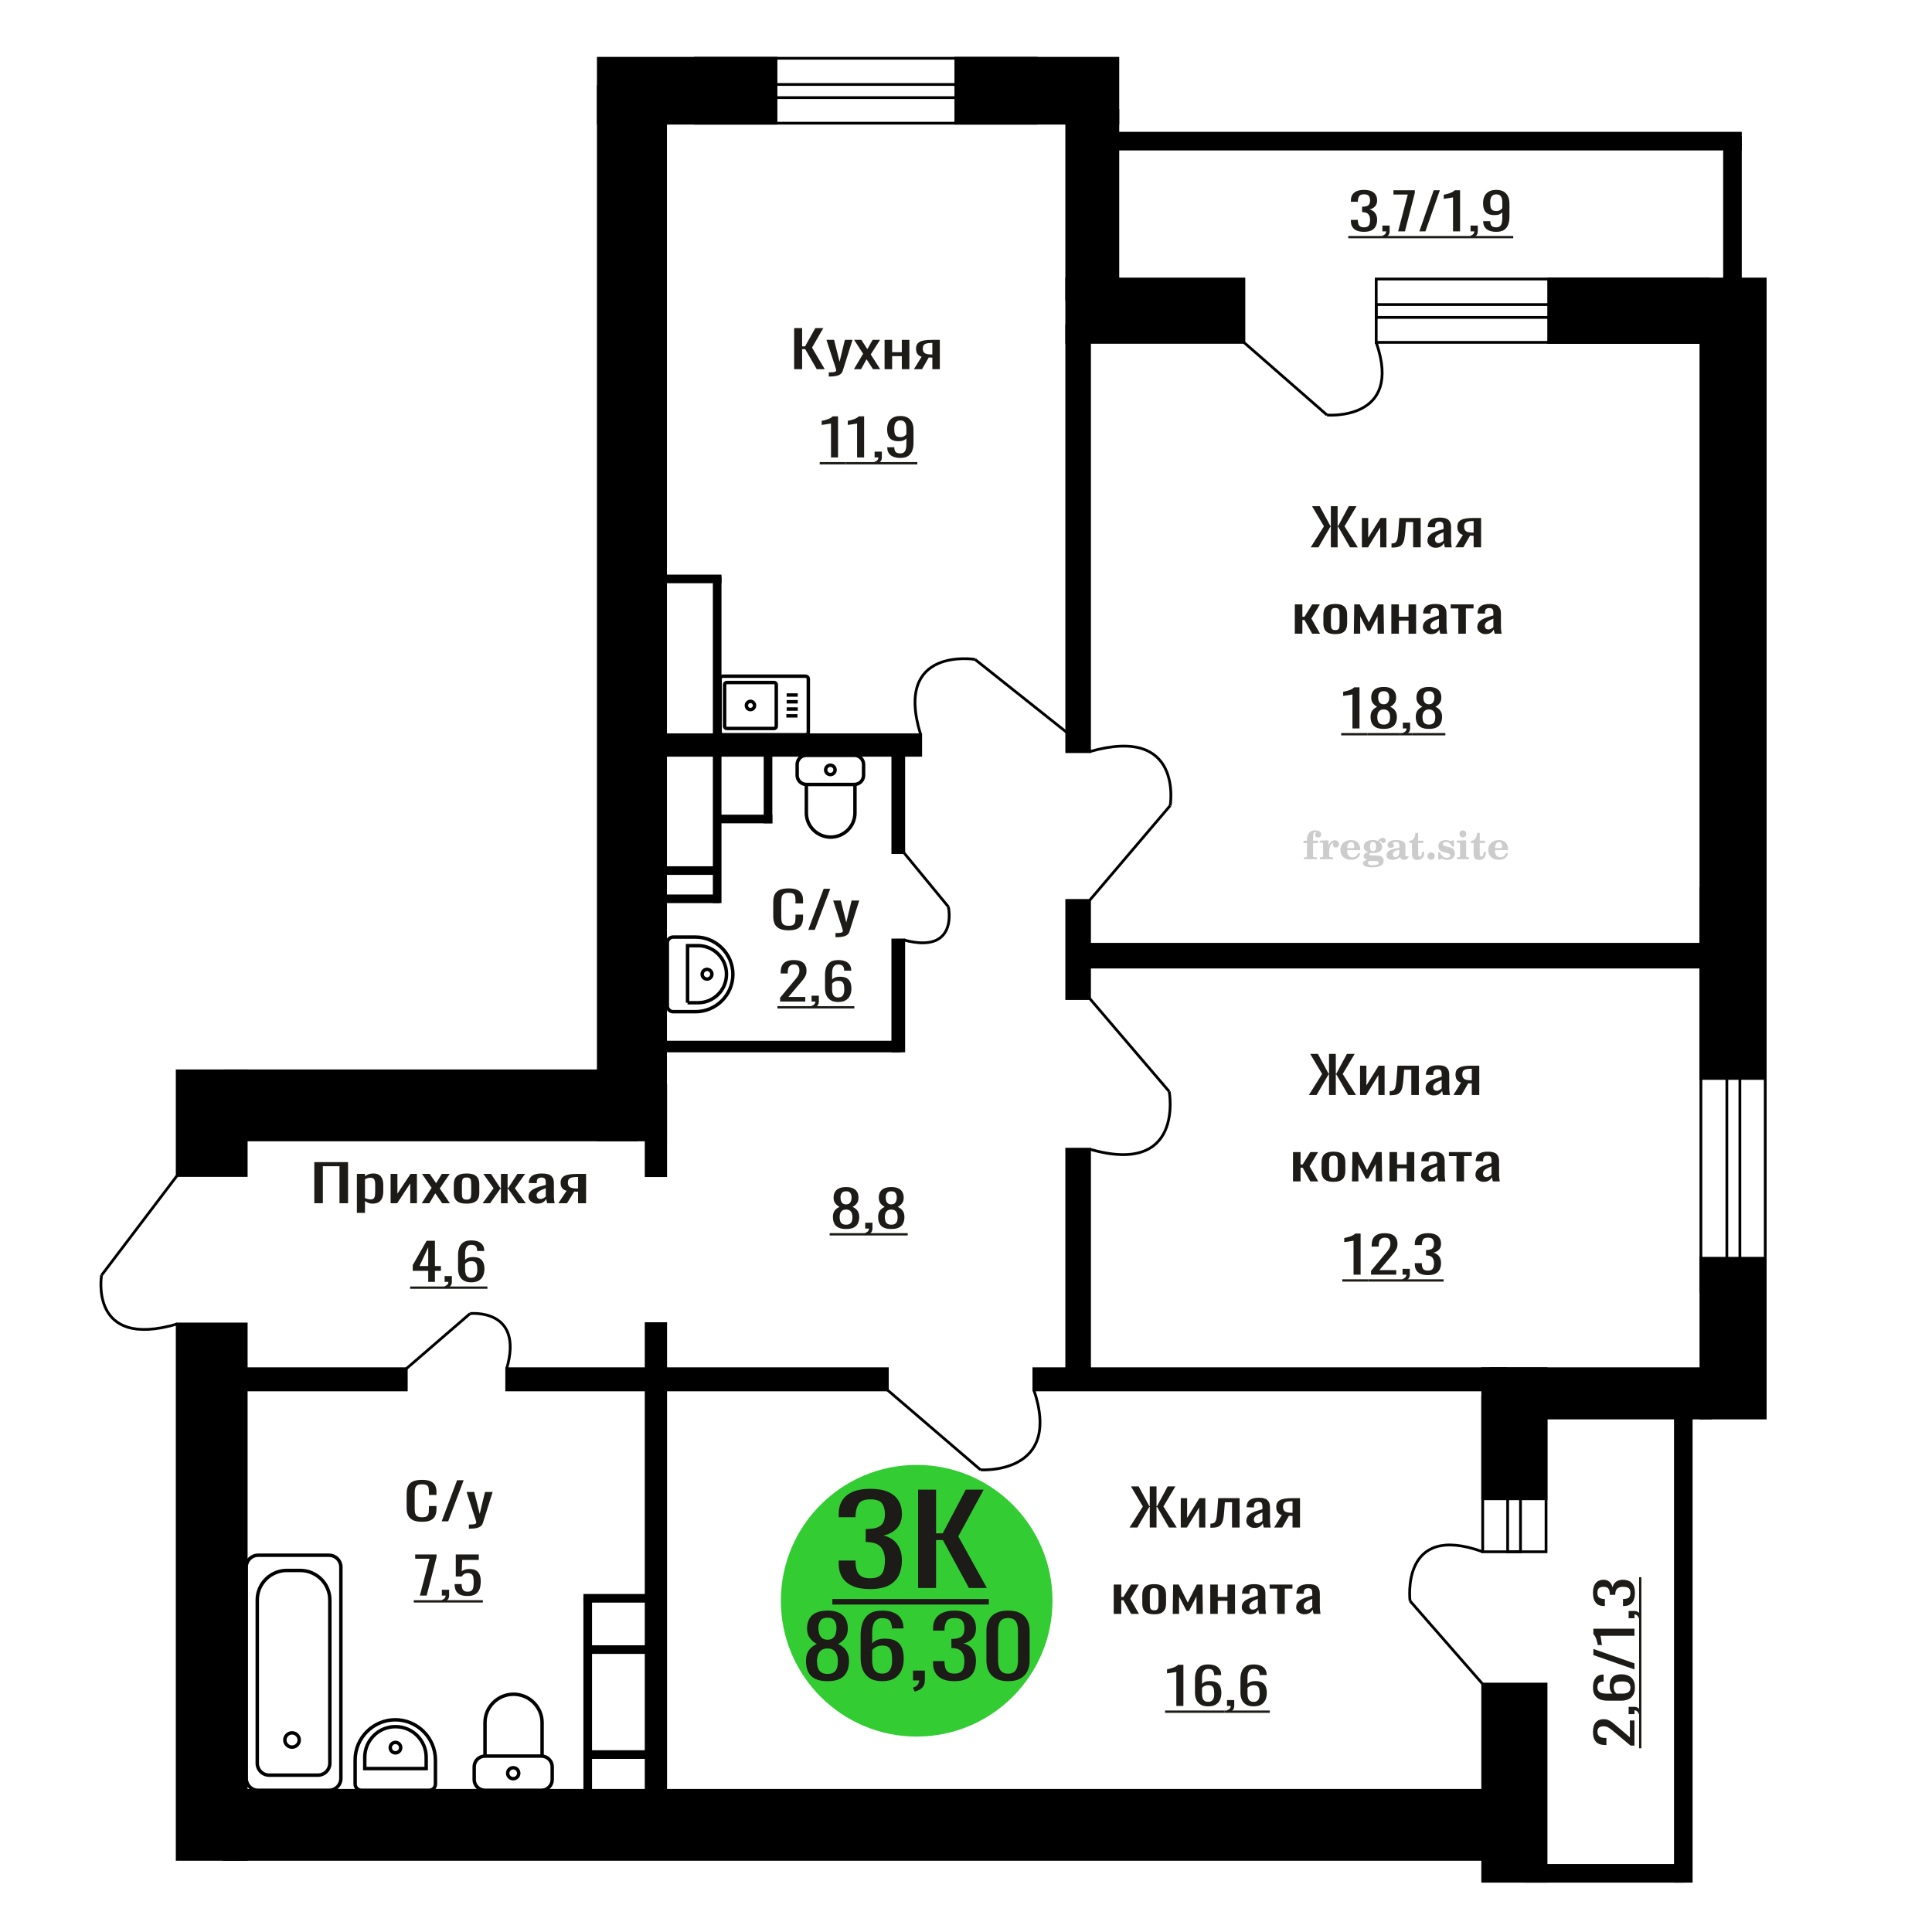 <?xml version="1.0" encoding="UTF-8"?>
<!DOCTYPE svg PUBLIC "-//W3C//DTD SVG 1.1//EN" "http://www.w3.org/Graphics/SVG/1.1/DTD/svg11.dtd">
<!-- Creator: CorelDRAW 2019 -->
<svg xmlns="http://www.w3.org/2000/svg" xml:space="preserve" width="140mm" height="140mm" version="1.1" style="shape-rendering:geometricPrecision; text-rendering:geometricPrecision; image-rendering:optimizeQuality; fill-rule:evenodd; clip-rule:evenodd"
viewBox="0 0 14000 14000"
 xmlns:xlink="http://www.w3.org/1999/xlink">
 <defs>
  <style type="text/css">
   <![CDATA[
    .str0 {stroke:black;stroke-width:25;stroke-miterlimit:22.926}
    .str2 {stroke:black;stroke-width:25.01;stroke-miterlimit:22.926}
    .str1 {stroke:black;stroke-width:20;stroke-miterlimit:22.926}
    .fil1 {fill:none}
    .fil5 {fill:black}
    .fil4 {fill:#1C1B17}
    .fil3 {fill:#33CC33}
    .fil0 {fill:#1C1B17;fill-rule:nonzero}
    .fil2 {fill:#CCCCCC;fill-rule:nonzero}
   ]]>
  </style>
 </defs>
 <g id="Слой_x0020_1">
  <polygon class="fil0" points="2277.59,8719.07 2277.59,8421.13 2521.99,8421.13 2521.99,8719.07 2460.06,8719.07 2460.06,8450.92 2339.52,8450.92 2339.52,8719.07 "/>
  <path id="1" class="fil0" d="M2586.09 8788.96l0 -282.5 58.63 0 0 16.92c6.95,-5.39 15.35,-10.05 25.21,-13.97 9.86,-3.93 21.56,-5.89 35.07,-5.89 16.44,0 29.49,2.88 39.18,8.65 9.68,5.76 16.89,12.99 21.64,21.7 4.75,8.7 7.85,17.53 9.31,26.48 1.48,8.95 2.21,16.62 2.21,22.99l0 51.5c0,14.96 -2.21,29.12 -6.59,42.48 -4.38,13.37 -12.32,24.16 -23.83,32.37 -11.5,8.22 -27.67,12.32 -48.49,12.32 -11.32,0 -21.38,-1.9 -30.14,-5.7 -8.77,-3.8 -16.62,-8.15 -23.57,-13.06l0 85.71 -58.63 0zm100.82 -97.85c10.24,0 17.54,-2.51 21.93,-7.54 4.38,-5.02 7.12,-11.83 8.21,-20.41 1.1,-8.58 1.65,-18.02 1.65,-28.32l0 -51.5c0,-8.83 -0.73,-16.98 -2.19,-24.46 -1.46,-7.48 -4.57,-13.43 -9.32,-17.84 -4.74,-4.41 -12.23,-6.62 -22.47,-6.62 -7.67,0 -14.97,1.1 -21.91,3.31 -6.94,2.21 -12.98,4.78 -18.09,7.72l0 136.1c5.49,2.7 11.7,4.97 18.64,6.81 6.94,1.84 14.79,2.75 23.55,2.75z"/>
  <polygon id="2" class="fil0" points="2830.47,8719.07 2830.47,8506.46 2879.8,8506.46 2879.8,8649.55 2975.14,8506.46 3021.17,8506.46 3021.17,8719.07 2972.95,8719.07 2972.95,8574.88 2878.14,8719.07 "/>
  <polygon id="3" class="fil0" points="3056.24,8719.07 3127.47,8607.25 3057.87,8506.46 3113.77,8506.46 3160.35,8573.78 3201.45,8506.46 3258.98,8506.46 3186.64,8612.03 3260.07,8719.07 3204.18,8719.07 3154.32,8646.98 3111.58,8719.07 "/>
  <path id="4" class="fil0" d="M3381.18 8722.01c-23.39,0 -41.83,-3.19 -55.34,-9.56 -13.53,-6.38 -23.11,-15.45 -28.77,-27.22 -5.67,-11.77 -8.5,-25.63 -8.5,-41.57l0 -61.79c0,-15.94 2.83,-29.79 8.5,-41.57 5.66,-11.77 15.24,-20.84 28.77,-27.21 13.51,-6.38 31.95,-9.57 55.34,-9.57 23.37,0 41.73,3.19 55.06,9.57 13.35,6.37 22.84,15.44 28.5,27.21 5.66,11.78 8.49,25.63 8.49,41.57l0 61.79c0,15.94 -2.83,29.8 -8.49,41.57 -5.66,11.77 -15.15,20.84 -28.5,27.22 -13.33,6.37 -31.69,9.56 -55.06,9.56zm0 -29.06c11.32,0 19.26,-2.2 23.84,-6.62 4.55,-4.41 7.29,-10.23 8.22,-17.47 0.91,-7.23 1.37,-14.77 1.37,-22.62l0 -66.58c0,-8.09 -0.46,-15.69 -1.37,-22.8 -0.93,-7.11 -3.67,-12.94 -8.22,-17.47 -4.58,-4.54 -12.52,-6.81 -23.84,-6.81 -11.32,0 -19.37,2.27 -24.12,6.81 -4.74,4.53 -7.58,10.36 -8.49,17.47 -0.91,7.11 -1.37,14.71 -1.37,22.8l0 66.58c0,7.85 0.46,15.39 1.37,22.62 0.91,7.24 3.75,13.06 8.49,17.47 4.75,4.42 12.8,6.62 24.12,6.62z"/>
  <polygon id="5" class="fil0" points="3497.35,8719.07 3576.81,8610.56 3502.28,8506.46 3558.17,8506.46 3625.56,8608.72 3629.96,8608.72 3629.96,8506.46 3678.18,8506.46 3678.18,8608.72 3682.56,8608.72 3749.4,8506.46 3805.29,8506.46 3730.78,8610.56 3810.22,8719.07 3755.98,8719.07 3682.56,8614.61 3678.18,8614.61 3678.18,8719.07 3629.96,8719.07 3629.96,8614.61 3625.03,8614.61 3551.6,8719.07 "/>
  <path id="6" class="fil0" d="M3893.53 8722.01c-12.43,0 -23.39,-2.39 -32.88,-7.17 -9.5,-4.78 -17,-10.91 -22.46,-18.39 -5.49,-7.48 -8.23,-15.39 -8.23,-23.73 0,-13.24 3.29,-24.4 9.86,-33.47 6.57,-9.07 15.62,-16.74 27.13,-22.99 11.5,-6.25 24.83,-11.71 40,-16.37 15.16,-4.66 31.13,-9.19 47.94,-13.61l0 -15.08c0,-8.58 -0.73,-15.69 -2.19,-21.33 -1.46,-5.64 -4.47,-9.87 -9.04,-12.69 -4.56,-2.82 -11.42,-4.23 -20.55,-4.23 -8.03,0 -14.52,1.22 -19.45,3.68 -4.93,2.45 -8.49,5.94 -10.68,10.48 -2.19,4.54 -3.3,9.87 -3.3,16l0 10.67 -58.08 -1.47c0.73,-23.55 8.78,-40.89 24.12,-52.05 15.34,-11.16 39.09,-16.74 71.22,-16.74 31.42,0 53.7,5.76 66.86,17.29 13.15,11.52 19.72,28.2 19.72,50.02l0 97.11c0,6.62 0.28,13 0.82,19.13 0.55,6.13 1.28,11.83 2.19,17.1 0.92,5.28 1.74,10.24 2.47,14.9l-53.7 0c-1.09,-3.92 -2.46,-8.89 -4.11,-14.9 -1.64,-6.01 -2.83,-11.46 -3.56,-16.37 -3.65,8.34 -10.68,16.13 -21.1,23.36 -10.41,7.24 -24.74,10.85 -43,10.85zm23.01 -33.84c5.84,0 11.32,-1.1 16.43,-3.31 5.11,-2.21 9.69,-4.72 13.71,-7.54 4.01,-2.82 6.75,-5.09 8.21,-6.8l0 -60.33c-9.13,3.44 -17.71,6.87 -25.74,10.3 -8.05,3.43 -15.08,7.05 -21.11,10.85 -6.02,3.8 -10.77,8.09 -14.24,12.88 -3.48,4.78 -5.2,10.23 -5.2,16.37 0,8.58 2.37,15.32 7.12,20.23 4.75,4.9 11.69,7.35 20.82,7.35z"/>
  <path id="7" class="fil0" d="M4045.86 8719.07l59.72 -90.12c-10.22,-2.7 -18.53,-6.74 -24.92,-12.14 -6.4,-5.39 -11.05,-12.01 -13.97,-19.86 -2.94,-7.85 -4.4,-16.67 -4.4,-26.48 0,-11.28 2.19,-20.97 6.59,-29.06 4.38,-8.09 11.32,-14.72 20.81,-19.86 9.5,-5.15 22.11,-8.96 37.81,-11.41 15.71,-2.45 35.08,-3.68 58.08,-3.68l61.37 0 0 212.61 -58.08 0 0 -83.87c-5.84,0 -10.77,-0.06 -14.79,-0.18 -4.02,-0.12 -8.4,-0.31 -13.15,-0.55l-52.05 84.6 -63.02 0zm136.44 -106.67c0.73,0 1.92,0 3.56,0 1.64,0 2.65,0 3.01,0l0 -83.5c-0.36,0 -1.37,0 -3.01,0 -1.64,0 -2.65,0 -3.01,0 -17.17,0 -30.77,1.41 -40.83,4.23 -10.04,2.82 -17.07,7.24 -21.09,13.24 -4.02,6.01 -6.04,14.04 -6.04,24.1 0,13.97 4.67,24.4 13.98,31.26 9.32,6.87 27.12,10.42 53.43,10.67z"/>
  <path class="fil1 str0" d="M5237.74 5324.41l600 0c10.77,0 19.58,-8.91 19.58,-19.81l0 -384.91c0,-10.89 -8.81,-19.81 -19.58,-19.81l-600 0c-10.76,0 -19.57,8.92 -19.57,19.81l0 384.91c0,10.9 8.81,19.81 19.57,19.81zm28.53 -45.72l343.58 0c8.45,0 15.36,-6.99 15.36,-15.54l0 -302c0,-8.55 -6.91,-15.55 -15.36,-15.55l-343.58 0c-8.44,0 -15.35,7 -15.35,15.55l0 302c0,8.55 6.91,15.54 15.35,15.54zm171.79 -136.67c16.31,0 29.52,-13.37 29.52,-29.87 0,-16.5 -13.21,-29.88 -29.52,-29.88 -16.3,0 -29.51,13.38 -29.51,29.88 0,16.5 13.21,29.87 29.51,29.87zm260.12 45.23l80.45 0m-78.22 -49.15l80.46 0m-80.46 -52.67l80.46 0m-80.46 -49.16l80.46 0"/>
  <path class="fil2" d="M9445.78 6109.74l0 -17.78 25.02 0 0 -5.65c0,-21.97 5.22,-38.99 15.71,-51.17 10.49,-12.19 25.21,-18.26 44.12,-18.26 13.27,0 23.76,2.73 31.52,8.14 7.76,5.41 11.66,12.7 11.66,21.87 0,6.82 -2.07,12.19 -6.21,16.09 -4.14,3.9 -9.87,5.83 -17.26,5.83 -6.07,0 -11.01,-1.78 -14.82,-5.36 -3.81,-3.57 -5.73,-8.18 -5.73,-13.78 0,-5.88 2.63,-11.1 7.95,-15.71 1.08,-1.08 1.64,-1.79 1.64,-2.07 0,-0.99 -0.47,-1.74 -1.36,-2.16 -0.94,-0.47 -2.45,-0.71 -4.57,-0.71 -7,0 -11.85,3.58 -14.53,10.68 -2.73,7.1 -4.09,21.54 -4.09,43.32l0 8.94 35.51 0 0 17.78 -35.51 0 0 91.43c0,4.14 0.84,6.97 2.59,8.47 1.74,1.51 5.08,2.26 10.01,2.26l15.06 0 0 14.11 -93.7 0 0 -14.11 12.37 -0.28c3.76,-0.19 6.3,-0.99 7.67,-2.5 1.31,-1.45 1.97,-4.09 1.97,-7.95l0 -91.43 -25.02 0z"/>
  <path id="1" class="fil2" d="M9564.78 6226.01l0 -14.11 13.22 -0.28c3.86,-0.29 6.44,-1.13 7.71,-2.54 1.27,-1.41 1.93,-4.05 1.93,-7.91l0 -84.47c0,-4.52 -0.99,-7.53 -3.01,-8.99 -2.02,-1.46 -6.21,-2.21 -12.56,-2.21 -0.84,0 -2.21,0.05 -4.09,0.14 -1.88,0.1 -3.29,0.14 -4.33,0.14l0 -13.82 62.89 -3.11 0 38.85c5.55,-12.74 12.14,-22.39 19.9,-28.88 7.71,-6.44 16.41,-9.69 26.15,-9.69 9.03,0 16.37,2.54 22.01,7.58 5.65,5.08 8.47,11.52 8.47,19.42 0,7.72 -2.07,13.88 -6.26,18.53 -4.18,4.66 -9.69,6.97 -16.51,6.97 -6.35,0 -11.52,-2.03 -15.52,-6.12 -4,-4.09 -6.02,-9.41 -6.02,-15.94 0,-2.59 0.42,-4.94 1.27,-7.15 0.8,-2.21 2.12,-4.33 3.86,-6.35 -10.49,3.38 -18.44,10.67 -23.94,21.77 -5.51,11.11 -8.28,25.59 -8.28,43.42l0 29.91c0,3.86 0.66,6.5 1.97,7.95 1.37,1.51 3.91,2.31 7.67,2.5l18.02 0.28 0 14.11 -94.55 0z"/>
  <path id="2" class="fil2" d="M9844.23 6179.44l12.42 5.93c-4.42,14.77 -12.14,26.01 -23.19,33.68 -11.1,7.67 -25.17,11.48 -42.24,11.48 -23.43,0 -42.29,-6.59 -56.68,-19.71 -14.35,-13.13 -21.54,-30.34 -21.54,-51.65 0,-21.26 7.15,-38.57 21.4,-51.83 14.3,-13.27 32.97,-19.9 56.02,-19.9 21.02,0 37.35,6.07 49.01,18.25 11.67,12.14 17.5,29.21 17.5,51.13l0 3.71 -94.83 0 0 1.93c0,16.33 3.3,28.65 9.83,36.97 6.59,8.33 16.37,12.47 29.31,12.47 9.45,0 17.78,-2.73 24.93,-8.19 7.19,-5.45 13.21,-13.54 18.06,-24.27zm-82.13 -33.58l43.37 0c2.96,0 5.03,-0.66 6.21,-1.93 1.18,-1.27 1.79,-3.62 1.79,-7.05 0,-12.14 -1.84,-20.98 -5.46,-26.49 -3.62,-5.5 -9.31,-8.27 -17.12,-8.27 -8.98,0 -15.85,3.62 -20.6,10.81 -4.71,7.25 -7.43,18.21 -8.19,32.93z"/>
  <path id="3" class="fil2" d="M9908.76 6231.14c-9.12,-2.31 -15.99,-5.69 -20.65,-10.26 -4.65,-4.56 -6.96,-10.16 -6.96,-16.88 0,-7.43 3.06,-13.55 9.22,-18.39 6.16,-4.8 15.05,-8.09 26.62,-9.84 -11.38,-3.05 -20.03,-8.04 -26.01,-15.05 -5.97,-6.96 -8.98,-15.47 -8.98,-25.49 0,-14.3 6.07,-25.97 18.2,-34.9 12.14,-8.99 27.99,-13.45 47.56,-13.45 6.91,0 13.4,0.7 19.56,2.07 6.17,1.36 12.14,3.43 17.92,6.16l4.85 -7.01c3.76,-5.36 8.28,-9.46 13.5,-12.37 5.22,-2.92 10.68,-4.38 16.37,-4.38 6.25,0 11.33,1.79 15.28,5.37 3.96,3.62 5.93,8.23 5.93,13.82 0,5.51 -1.5,10.02 -4.56,13.46 -3.01,3.43 -6.96,5.17 -11.81,5.17 -3.34,0 -6.16,-0.7 -8.56,-2.12 -2.4,-1.45 -4.33,-3.62 -5.78,-6.53 -0.57,-1.13 -0.9,-2.5 -1.09,-4.14 -0.28,-2.31 -1.27,-3.48 -2.91,-3.58 -1.65,0 -3.48,0.8 -5.51,2.4 -2.02,1.6 -3.66,3.62 -4.93,6.07 6.96,4.8 12.04,9.92 15.24,15.43 3.19,5.55 4.79,11.9 4.79,19.05 0,14.34 -5.83,25.58 -17.45,33.72 -11.62,8.14 -27.75,12.23 -48.4,12.23 -1.74,0 -4.18,-0.09 -7.34,-0.28 -3.1,-0.19 -5.36,-0.28 -6.72,-0.28 -4.33,0 -7.72,0.8 -10.11,2.44 -2.45,1.6 -3.67,3.81 -3.67,6.64 0,3.24 1.08,5.5 3.24,6.77 2.17,1.27 5.93,1.93 11.34,1.93l20.46 0c10.72,0 20.08,0.33 28.03,1.03 8,0.71 13.45,1.6 16.51,2.68 7.72,2.78 13.74,7.34 18.06,13.78 4.33,6.45 6.5,13.88 6.5,22.3 0,14.86 -7.06,26.29 -21.17,34.29 -14.11,8 -34.34,11.99 -60.73,11.99 -22.43,0 -39.32,-2.44 -50.65,-7.29 -11.34,-4.89 -17.03,-12.13 -17.03,-21.77 0,-6.35 2.77,-11.62 8.28,-15.9 5.5,-4.28 13.36,-7.25 23.56,-8.89zm13.88 7.85c-3.58,1.46 -6.12,3.15 -7.62,5.04 -1.51,1.88 -2.26,4.32 -2.26,7.38 0,6.16 2.68,10.72 8,13.64 5.31,2.96 13.59,4.42 24.83,4.42 15.24,0 26.53,-1.41 33.82,-4.18 7.29,-2.83 10.96,-7.15 10.96,-13.08 0,-4.66 -1.97,-8.04 -5.93,-10.11 -3.95,-2.07 -10.72,-3.11 -20.32,-3.11l-41.48 0zm4.8 -104.51c0,11.61 1.74,20.08 5.22,25.4 3.53,5.31 8.98,7.99 16.46,7.99 7.53,0 13.08,-2.68 16.7,-8.09 3.57,-5.36 5.36,-13.78 5.36,-25.3 0,-11.29 -1.79,-19.66 -5.36,-25.07 -3.62,-5.41 -9.17,-8.14 -16.7,-8.14 -7.48,0 -12.93,2.73 -16.46,8.14 -3.48,5.41 -5.22,13.78 -5.22,25.07z"/>
  <path id="4" class="fil2" d="M10140 6157.71c-16.7,2.68 -28.6,6.63 -35.66,11.86 -7.1,5.22 -10.63,12.55 -10.63,22.06 0,5.78 1.6,10.34 4.75,13.78 3.15,3.38 7.43,5.08 12.75,5.08 8.7,0 15.71,-3.25 20.93,-9.74 5.22,-6.49 7.86,-15.38 7.86,-26.67l0 -16.37zm43.74 35.75c0,4.52 0.8,7.71 2.4,9.64 1.6,1.93 4.23,2.87 7.81,2.87 1.64,0 3.52,-0.47 5.64,-1.46 2.12,-0.94 3.43,-1.41 4,-1.41 1.08,0 1.97,0.33 2.63,1.08 0.61,0.76 0.94,1.79 0.94,3.2 0,5.88 -3.34,11.25 -10.06,16.14 -6.73,4.84 -14.77,7.29 -24.13,7.29 -7.01,0 -12.98,-1.84 -17.92,-5.55 -4.99,-3.72 -7.9,-8.52 -8.85,-14.35 -7.71,6.3 -16.46,11.2 -26.24,14.68 -9.79,3.48 -19.85,5.22 -30.25,5.22 -13.5,0 -23.99,-2.92 -31.42,-8.8 -7.43,-5.88 -11.14,-14.16 -11.14,-24.83 0,-14.21 7.47,-25.64 22.38,-34.2 14.92,-8.61 38.53,-15.05 70.75,-19.38l0 -15.33c0,-9.93 -1.98,-16.94 -5.93,-21.07 -3.95,-4.14 -10.53,-6.21 -19.71,-6.21 -5.97,0 -11,0.98 -15.05,2.96 -4.09,1.98 -6.16,4.28 -6.16,6.82 0,0.66 1.22,2.54 3.67,5.69 2.44,3.11 3.67,6.59 3.67,10.49 0,5.32 -2.07,9.6 -6.26,12.89 -4.18,3.24 -9.64,4.89 -16.32,4.89 -6.82,0 -12.47,-1.97 -16.98,-5.93 -4.47,-3.95 -6.73,-8.89 -6.73,-14.86 0,-11.76 5.65,-20.88 16.94,-27.37 11.33,-6.45 27.28,-9.69 47.97,-9.69 11.57,0 21.73,1.17 30.53,3.52 8.75,2.31 15.99,5.79 21.68,10.35 4.52,3.53 7.67,7.48 9.46,11.95 1.79,4.42 2.68,11.24 2.68,20.41l0 60.35z"/>
  <path id="5" class="fil2" d="M10320.48 6172.67c0,0.66 0.09,1.65 0.24,2.96 0.14,1.32 0.18,2.31 0.18,2.97 0,16.51 -4.37,29.39 -13.12,38.66 -8.8,9.22 -20.98,13.83 -36.55,13.83 -14.2,0 -24.32,-3.34 -30.29,-10.07 -5.97,-6.68 -8.94,-18.48 -8.94,-35.41l0 -77 -20.32 0 0 -15.15c13.97,-0.89 24.84,-6.35 32.55,-16.27 7.72,-9.93 11.95,-23.95 12.7,-41.96l19.38 0 0 56.73 38.1 0 0 16.65 -38.1 0 0 74.78c0,9.55 0.9,15.9 2.64,19.01 1.74,3.15 4.79,4.7 9.22,4.7 5.41,0 9.5,-2.87 12.32,-8.56 2.77,-5.69 4.33,-14.3 4.61,-25.87l15.38 0z"/>
  <path id="6" class="fil2" d="M10370.39 6176.9c7.15,0 13.35,2.59 18.58,7.81 5.22,5.18 7.85,11.38 7.85,18.63 0,7.29 -2.59,13.54 -7.81,18.77 -5.17,5.22 -11.38,7.85 -18.62,7.85 -7.2,0 -13.36,-2.63 -18.54,-7.85 -5.22,-5.23 -7.8,-11.48 -7.8,-18.77 0,-7.15 2.63,-13.36 7.85,-18.58 5.22,-5.22 11.38,-7.86 18.49,-7.86z"/>
  <path id="7" class="fil2" d="M10421.66 6176.34l12.18 0c5.79,12.79 13.12,22.58 22.01,29.35 8.94,6.77 18.87,10.16 29.87,10.16 7.2,0 12.89,-1.6 17.08,-4.75 4.23,-3.2 6.35,-7.43 6.35,-12.79 0,-4.8 -1.84,-8.47 -5.55,-11.06 -3.72,-2.59 -11.62,-5.13 -23.76,-7.62 -20.84,-4 -35.51,-9.64 -44.02,-16.84 -8.52,-7.19 -12.75,-17.26 -12.75,-30.19 0,-14.35 4.75,-25.45 14.25,-33.31 9.5,-7.9 23,-11.85 40.45,-11.85 6.49,0 12.7,0.8 18.49,2.45 5.83,1.64 11.15,3.99 15.94,7.1l11.06 -7.57 11.61 0 1.37 45.15 -13.27 0c-4.93,-10.58 -11.33,-18.91 -19.14,-24.88 -7.81,-5.98 -16.18,-8.99 -25.16,-8.99 -6.82,0 -12.37,1.51 -16.65,4.57 -4.33,3.05 -6.5,6.86 -6.5,11.47 0,8.75 11.15,15.1 33.4,19.05 2.68,0.47 4.75,0.85 6.21,1.13 15.71,2.92 27.56,8.23 35.46,15.95 7.91,7.71 11.86,17.73 11.86,30.01 0,14.81 -4.99,26.53 -14.96,35.18 -9.97,8.7 -23.57,13.03 -40.83,13.03 -7.71,0 -15.05,-0.89 -21.92,-2.73 -6.91,-1.83 -13.12,-4.47 -18.76,-7.95l-12.14 8.42 -11.34 0 -0.84 -52.49z"/>
  <path id="8" class="fil2" d="M10575.98 6042.57c0,-7.01 2.4,-12.94 7.25,-17.78 4.84,-4.89 10.67,-7.34 17.59,-7.34 6.63,0 12.37,2.45 17.26,7.38 4.85,4.94 7.29,10.82 7.29,17.74 0,6.91 -2.4,12.84 -7.24,17.87 -4.85,5.03 -10.59,7.53 -17.31,7.53 -6.92,0 -12.75,-2.45 -17.59,-7.39 -4.85,-4.94 -7.25,-10.91 -7.25,-18.01zm48.26 158.56c0,3.95 0.66,6.68 1.93,8.09 1.32,1.41 3.91,2.21 7.76,2.4l11.2 0.28 0 14.11 -87.21 0 0 -14.11 12.28 -0.28c3.81,-0.19 6.39,-0.99 7.71,-2.5 1.37,-1.45 2.02,-4.14 2.02,-7.99l0 -84.48c0,-4.47 -0.98,-7.48 -3.01,-8.94 -2.02,-1.46 -6.16,-2.21 -12.41,-2.21 -0.85,0 -2.17,0.05 -4.1,0.14 -1.88,0.1 -3.34,0.14 -4.46,0.14l0 -13.82 68.29 -3.11 0 112.28z"/>
  <path id="9" class="fil2" d="M10766.95 6172.67c0,0.66 0.09,1.65 0.24,2.96 0.14,1.32 0.18,2.31 0.18,2.97 0,16.51 -4.37,29.39 -13.12,38.66 -8.8,9.22 -20.98,13.83 -36.55,13.83 -14.2,0 -24.32,-3.34 -30.29,-10.07 -5.97,-6.68 -8.94,-18.48 -8.94,-35.41l0 -77 -20.32 0 0 -15.15c13.97,-0.89 24.84,-6.35 32.55,-16.27 7.72,-9.93 11.95,-23.95 12.7,-41.96l19.38 0 0 56.73 38.1 0 0 16.65 -38.1 0 0 74.78c0,9.55 0.9,15.9 2.64,19.01 1.74,3.15 4.79,4.7 9.22,4.7 5.41,0 9.5,-2.87 12.32,-8.56 2.77,-5.69 4.33,-14.3 4.61,-25.87l15.38 0z"/>
  <path id="10" class="fil2" d="M10915.54 6179.44l12.42 5.93c-4.42,14.77 -12.14,26.01 -23.19,33.68 -11.1,7.67 -25.17,11.48 -42.24,11.48 -23.43,0 -42.29,-6.59 -56.68,-19.71 -14.35,-13.13 -21.54,-30.34 -21.54,-51.65 0,-21.26 7.15,-38.57 21.4,-51.83 14.3,-13.27 32.97,-19.9 56.02,-19.9 21.02,0 37.35,6.07 49.01,18.25 11.67,12.14 17.5,29.21 17.5,51.13l0 3.71 -94.83 0 0 1.93c0,16.33 3.3,28.65 9.83,36.97 6.59,8.33 16.37,12.47 29.31,12.47 9.45,0 17.78,-2.73 24.93,-8.19 7.19,-5.45 13.21,-13.54 18.06,-24.27zm-82.13 -33.58l43.37 0c2.96,0 5.03,-0.66 6.21,-1.93 1.18,-1.27 1.79,-3.62 1.79,-7.05 0,-12.14 -1.84,-20.98 -5.46,-26.49 -3.62,-5.5 -9.31,-8.27 -17.12,-8.27 -8.98,0 -15.85,3.62 -20.6,10.81 -4.71,7.25 -7.43,18.21 -8.19,32.93z"/>
  <circle class="fil3" cx="6642.64" cy="11599.63" r="984.25"/>
  <path class="fil0" d="M5996.7 12182.51c-38.01,0 -68.47,-5.98 -91.38,-17.95 -22.91,-11.97 -39.44,-29 -49.6,-51.08 -10.15,-22.09 -15.22,-47.99 -15.22,-77.71 0,-16.92 1.81,-31.78 5.46,-44.58 3.64,-12.79 8.98,-24.04 16.01,-33.74 7.03,-9.7 15.36,-18.16 25,-25.39 9.62,-7.22 20.17,-13.72 31.62,-19.5 -20.82,-11.15 -37.74,-25.7 -50.76,-43.65 -13.02,-17.96 -19.53,-40.76 -19.53,-68.42 0,-26.42 5.21,-49.33 15.62,-68.73 10.42,-19.4 26.69,-34.36 48.82,-44.89 22.12,-10.52 50.12,-15.78 83.96,-15.78 33.85,0 61.57,5.26 83.18,15.78 21.61,10.53 37.62,25.49 48.04,44.89 10.41,19.4 15.61,42.31 15.61,68.73 0,28.07 -6.37,50.98 -19.13,68.73 -12.75,17.75 -29.81,32.19 -51.15,43.34 11.45,5.78 22,12.28 31.62,19.5 9.64,7.23 17.96,15.69 25,25.39 7.03,9.7 12.49,20.95 16.4,33.74 3.9,12.8 5.86,27.66 5.86,44.58 0,29.72 -5.08,55.62 -15.23,77.71 -10.16,22.08 -26.55,39.11 -49.21,51.08 -22.64,11.97 -52.98,17.95 -90.99,17.95zm0 -52.63c20.31,0 35.93,-4.12 46.86,-12.38 10.94,-8.25 18.36,-19.4 22.27,-33.43 3.9,-14.04 5.85,-29.72 5.85,-47.06 0,-15.69 -2.21,-30.44 -6.63,-44.27 -4.43,-13.83 -12.11,-25.18 -23.05,-34.05 -10.94,-8.88 -26.04,-13.32 -45.3,-13.32 -19.26,0 -34.5,4.34 -45.69,13.01 -11.2,8.66 -19.13,19.91 -23.83,33.74 -4.68,13.83 -7.02,28.79 -7.02,44.89 0,17.34 2.08,33.02 6.25,47.06 4.17,14.03 11.85,25.18 23.04,33.43 11.2,8.26 26.94,12.38 47.25,12.38zm0 -247.66c17.7,-0.41 31.11,-4.75 40.23,-13 9.11,-8.26 15.49,-18.89 19.14,-31.89 3.64,-13 5.46,-26.52 5.46,-40.55 0,-20.64 -4.68,-38.19 -14.05,-52.63 -9.38,-14.45 -26.31,-21.67 -50.78,-21.67 -24.47,0 -41.65,7.22 -51.54,21.67 -9.9,14.44 -14.85,31.99 -14.85,52.63 0,14.03 1.83,27.55 5.48,40.55 3.63,13 10.28,23.63 19.9,31.89 9.64,8.25 23.31,12.59 41.01,13z"/>
  <path id="1" class="fil0" d="M6391.9 12182.51c-36.44,0 -66.12,-7.32 -89.03,-21.98 -22.91,-14.65 -39.7,-34.46 -50.38,-59.44 -10.68,-24.97 -16.01,-52.73 -16.01,-83.27l0 -169.03c0,-32.61 4.69,-62.33 14.06,-89.16 9.38,-26.83 25.38,-48.3 48.03,-64.4 22.65,-16.09 53.76,-24.14 93.33,-24.14 32.81,0 60.54,4.74 83.18,14.24 22.66,9.49 40.1,23.32 52.34,41.48 12.24,18.16 18.62,40.25 19.14,66.25 0,0.83 0.12,1.96 0.39,3.41 0.25,1.44 0.39,2.78 0.39,4.02l-84.35 0c0,-24.35 -4.95,-42.93 -14.85,-55.72 -9.89,-12.8 -28.64,-19.2 -56.24,-19.2 -15.1,0 -28.12,3.82 -39.04,11.46 -10.94,7.63 -19.14,19.29 -24.61,34.98 -5.46,15.68 -8.2,35.91 -8.2,60.68l0 76.15c8.34,-10.32 20.18,-18.67 35.54,-25.07 15.36,-6.4 34.23,-9.6 56.62,-9.6 34.89,0 62.23,5.99 82.01,17.96 19.79,11.97 33.84,28.79 42.18,50.46 8.33,21.67 12.5,47.16 12.5,76.46 0,30.14 -5.21,57.59 -15.63,82.35 -10.4,24.77 -27.07,44.48 -49.97,59.13 -22.93,14.66 -53.38,21.98 -91.4,21.98zm0 -55.1c18.75,0 33.33,-4.23 43.75,-12.7 10.41,-8.46 17.82,-19.71 22.25,-33.74 4.43,-14.03 6.65,-29.31 6.65,-45.82 0,-19.81 -1.17,-38.18 -3.52,-55.1 -2.35,-16.93 -8.46,-30.44 -18.35,-40.56 -9.89,-10.11 -26.82,-15.17 -50.78,-15.17 -11.45,0 -21.86,1.65 -31.23,4.96 -9.37,3.3 -17.45,7.53 -24.22,12.69 -6.76,5.16 -12.24,10.63 -16.4,16.41l0 74.91c0,16.93 2.22,32.61 6.64,47.06 4.42,14.45 11.84,25.9 22.26,34.36 10.42,8.47 24.74,12.7 42.95,12.7z"/>
  <path id="2" class="fil0" d="M6628.56 12258.05l-13.27 -28.48c14.06,-3.72 25.12,-10.22 33.19,-19.5 8.08,-9.29 12.11,-20.33 12.11,-33.13l-44.51 0 0 -71.2 85.9 0 0 69.96c0,21.88 -5.98,39.32 -17.96,52.32 -11.97,13 -30.45,23.01 -55.46,30.03z"/>
  <path id="3" class="fil0" d="M6915.99 12182.51c-34.37,0 -63.01,-5.16 -85.92,-15.48 -22.91,-10.32 -40.09,-25.18 -51.54,-44.58 -11.46,-19.4 -17.18,-42.31 -17.18,-68.72l0 -16.72 82.78 0c0,1.65 0,3.41 0,5.26 0,1.86 0,3.82 0,5.88 0.52,14.86 2.73,28.28 6.64,40.25 3.91,11.97 10.94,21.46 21.09,28.48 10.16,7.02 24.86,10.53 44.13,10.53 20.31,0 35.67,-3.82 46.08,-11.46 10.42,-7.63 17.44,-18.47 21.09,-32.5 3.64,-14.04 5.46,-30.14 5.46,-48.3 0,-26.42 -6.12,-47.98 -18.35,-64.7 -12.24,-16.72 -33.72,-25.9 -64.44,-27.55 -1.56,-0.42 -3.52,-0.62 -5.85,-0.62 -2.35,0 -4.3,0 -5.87,0l0 -66.25c1.57,0 3.4,0 5.48,0 2.08,0 3.9,0 5.46,0 29.68,-0.83 51.03,-7.02 64.04,-18.58 13.02,-11.55 19.53,-30.75 19.53,-57.58 0,-22.7 -4.82,-40.86 -14.44,-54.48 -9.64,-13.63 -28.78,-20.44 -57.41,-20.44 -28.64,0 -47.65,7.54 -57.02,22.6 -9.37,15.07 -14.58,34.37 -15.62,57.89 0,1.66 0,3.41 0,5.27 0,1.85 0,3.61 0,5.26l-82.78 0 0 -16.72c0,-26.83 5.72,-49.74 17.18,-68.72 11.45,-18.99 28.76,-33.65 51.93,-43.96 23.17,-10.32 51.95,-15.48 86.31,-15.48 34.89,0 63.78,5.16 86.7,15.48 22.91,10.31 40.09,25.07 51.54,44.27 11.46,19.19 17.18,42.2 17.18,69.03 0,30.13 -8.2,54.28 -24.6,72.44 -16.39,18.17 -38.39,30.55 -65.99,37.15 19.26,4.54 35.53,12.39 48.81,23.53 13.27,11.15 23.57,25.28 30.85,42.41 7.29,17.13 10.93,37.05 10.93,59.75 0,29.72 -5.21,55.62 -15.61,77.71 -10.42,22.08 -27.09,39.21 -50,51.39 -22.9,12.17 -53.1,18.26 -90.59,18.26z"/>
  <path id="4" class="fil0" d="M7304.94 12182.51c-35.92,0 -65.47,-6.4 -88.64,-19.19 -23.17,-12.8 -40.35,-30.34 -51.55,-52.63 -11.19,-22.29 -16.79,-47.68 -16.79,-76.16l0 -216.08c0,-29.31 5.47,-55.01 16.39,-77.09 10.94,-22.08 28,-39.32 51.17,-51.7 23.17,-12.38 52.98,-18.57 89.42,-18.57 36.46,0 66.13,6.19 89.05,18.57 22.91,12.38 39.82,29.62 50.76,51.7 10.94,22.08 16.4,47.78 16.4,77.09l0 216.08c0,28.9 -5.59,54.49 -16.79,76.78 -11.19,22.29 -28.24,39.73 -51.15,52.32 -22.91,12.59 -52.34,18.88 -88.27,18.88zm0 -54.48c19.8,0 34.77,-4.54 44.91,-13.63 10.16,-9.08 17.2,-20.74 21.09,-34.98 3.91,-14.24 5.87,-29 5.87,-44.27l0 -217.32c0,-16.1 -1.83,-31.27 -5.48,-45.51 -3.64,-14.24 -10.54,-25.7 -20.7,-34.36 -10.15,-8.67 -25.38,-13.01 -45.69,-13.01 -20.31,0 -35.66,4.34 -46.08,13.01 -10.4,8.66 -17.44,20.12 -21.09,34.36 -3.63,14.24 -5.46,29.41 -5.46,45.51l0 217.32c0,15.27 1.95,30.03 5.85,44.27 3.91,14.24 11.2,25.9 21.88,34.98 10.67,9.09 25.64,13.63 44.9,13.63z"/>
  <path class="fil0" d="M6305.45 11515.08c-50.63,0 -92.83,-7.33 -126.58,-21.99 -33.76,-14.67 -59.08,-35.78 -75.95,-63.34 -16.88,-27.56 -25.32,-60.11 -25.32,-97.64l0 -23.76 121.98 0c0,2.35 0,4.84 0,7.48 0,2.64 0,5.43 0,8.36 0.77,21.11 4.03,40.17 9.78,57.18 5.76,17 16.11,30.49 31.07,40.46 14.97,9.97 36.63,14.96 65.02,14.96 29.92,0 52.55,-5.43 67.89,-16.28 15.35,-10.85 25.71,-26.24 31.07,-46.18 5.38,-19.94 8.06,-42.81 8.06,-68.61 0,-37.54 -9.01,-68.18 -27.04,-91.93 -18.03,-23.75 -49.67,-36.8 -94.93,-39.15 -2.31,-0.58 -5.19,-0.87 -8.64,-0.87 -3.45,0 -6.33,0 -8.63,0l0 -94.13c2.3,0 4.98,0 8.06,0 3.06,0 5.75,0 8.05,0 43.72,-1.17 75.18,-9.97 94.36,-26.39 19.18,-16.42 28.77,-43.69 28.77,-81.81 0,-32.25 -7.09,-58.06 -21.28,-77.41 -14.2,-19.35 -42.39,-29.03 -84.59,-29.03 -42.19,0 -70.2,10.7 -84,32.11 -13.81,21.4 -21.49,48.82 -23.02,82.25 0,2.34 0,4.84 0,7.48 0,2.63 0,5.13 0,7.47l-121.98 0 0 -23.75c0,-38.12 8.44,-70.67 25.32,-97.64 16.87,-26.98 42.38,-47.8 76.52,-62.46 34.13,-14.66 76.53,-21.99 127.16,-21.99 51.4,0 93.98,7.33 127.73,21.99 33.76,14.66 59.08,35.63 75.95,62.9 16.88,27.27 25.33,59.96 25.33,98.08 0,42.81 -12.09,77.12 -36.25,102.92 -24.18,25.81 -56.58,43.4 -97.25,52.78 28.39,6.45 52.36,17.6 71.92,33.43 19.57,15.83 34.72,35.92 45.46,60.26 10.74,24.33 16.12,52.63 16.12,84.89 0,42.22 -7.68,79.02 -23.03,110.39 -15.34,31.38 -39.88,55.72 -73.65,73.02 -33.75,17.3 -78.24,25.95 -133.48,25.95z"/>
  <polygon id="1" class="fil0" points="6652.98,11507.16 6652.98,10794.63 6783.01,10794.63 6783.01,11111.31 6831.35,11111.31 6998.2,10794.63 7128.23,10794.63 6944.12,11133.3 7151.26,11507.16 7021.21,11507.16 6832.5,11159.69 6783.01,11159.69 6783.01,11507.16 "/>
  <polygon id="2" class="fil4" points="6031.57,11587.13 7165.06,11587.13 7165.06,11627.12 6031.57,11627.12 "/>
  <polygon class="fil0" points="5754.64,2675.28 5754.64,2377.35 5812.5,2377.35 5812.5,2509.76 5833.99,2509.76 5908.24,2377.35 5966.09,2377.35 5884.17,2518.96 5976.33,2675.28 5918.48,2675.28 5834.51,2529.99 5812.5,2529.99 5812.5,2675.28 "/>
  <path id="1" class="fil0" d="M6005.51 2728.61l0 -30.16c13.32,0 23.9,-0.43 31.75,-1.28 7.85,-0.86 13.47,-2.46 16.88,-4.79 3.43,-2.33 5.13,-5.57 5.13,-9.74 0,-2.21 -1.2,-7.11 -3.58,-14.72 -2.4,-7.6 -4.96,-15.69 -7.68,-24.27l-59.4 -180.97 55.3 0 39.94 158.9 38.39 -158.9 55.3 0 -70.66 224.37c-3.07,10.3 -8.69,18.45 -16.89,24.46 -8.19,6.01 -18.68,10.36 -31.49,13.06 -12.79,2.7 -28.24,4.04 -46.34,4.04l-6.65 0z"/>
  <polygon id="2" class="fil0" points="6187.79,2675.28 6254.35,2563.46 6189.32,2462.68 6241.54,2462.68 6285.07,2529.99 6323.46,2462.68 6377.22,2462.68 6309.64,2568.24 6378.25,2675.28 6326.02,2675.28 6279.43,2603.19 6239.5,2675.28 "/>
  <polygon id="3" class="fil0" points="6409.98,2675.28 6409.98,2462.68 6464.77,2462.68 6464.77,2552.06 6534.91,2552.06 6534.91,2462.68 6589.7,2462.68 6589.7,2675.28 6534.91,2675.28 6534.91,2580.75 6464.77,2580.75 6464.77,2675.28 "/>
  <path id="4" class="fil0" d="M6622.47 2675.28l55.8 -90.12c-9.56,-2.69 -17.32,-6.74 -23.3,-12.13 -5.97,-5.4 -10.32,-12.02 -13.04,-19.87 -2.75,-7.84 -4.11,-16.67 -4.11,-26.48 0,-11.28 2.05,-20.97 6.15,-29.06 4.09,-8.09 10.58,-14.71 19.45,-19.86 8.88,-5.15 20.65,-8.95 35.33,-11.4 14.68,-2.45 32.76,-3.68 54.27,-3.68l57.35 0 0 212.6 -54.28 0 0 -83.86c-5.45,0 -10.06,-0.06 -13.82,-0.19 -3.76,-0.12 -7.85,-0.3 -12.29,-0.55l-48.63 84.6 -58.88 0zm127.49 -106.67c0.68,0 1.78,0 3.32,0 1.53,0 2.47,0 2.81,0l0 -83.49c-0.34,0 -1.28,0 -2.81,0 -1.54,0 -2.48,0 -2.82,0 -16.04,0 -28.76,1.41 -38.14,4.23 -9.39,2.82 -15.96,7.23 -19.71,13.24 -3.76,6.01 -5.64,14.04 -5.64,24.09 0,13.98 4.36,24.4 13.06,31.27 8.71,6.86 25.34,10.42 49.93,10.66z"/>
  <path class="fil0" d="M3103.04 9288.92l0 -79.82 -112.21 0 0 -41.2 100.76 -176.92 60.16 0 0 183.18 43.44 0 0 34.94 -43.44 0 0 79.82 -48.71 0zm-63.02 -114.76l63.02 0 0 -135.36 -63.02 135.36z"/>
  <path id="1" class="fil0" d="M3229.58 9337.11l-8.13 -16.92c8.6,-2.21 15.37,-6.07 20.31,-11.59 4.93,-5.52 7.4,-12.08 7.4,-19.68l-27.22 0 0 -42.3 52.52 0 0 41.56c0,13 -3.66,23.36 -10.98,31.09 -7.33,7.72 -18.62,13.67 -33.9,17.84z"/>
  <path id="2" class="fil0" d="M3414.36 9292.23c-22.28,0 -40.43,-4.35 -54.43,-13.06 -14.01,-8.7 -24.28,-20.47 -30.81,-35.31 -6.52,-14.83 -9.79,-31.33 -9.79,-49.47l0 -100.42c0,-19.37 2.87,-37.03 8.61,-52.97 5.72,-15.94 15.51,-28.69 29.36,-38.25 13.84,-9.57 32.87,-14.35 57.06,-14.35 20.05,0 37.01,2.82 50.86,8.46 13.83,5.64 24.5,13.86 31.98,24.65 7.48,10.79 11.39,23.91 11.7,39.36 0,0.49 0.08,1.16 0.24,2.02 0.16,0.86 0.24,1.65 0.24,2.39l-51.58 0c0,-14.47 -3.01,-25.5 -9.06,-33.11 -6.05,-7.6 -17.51,-11.4 -34.38,-11.4 -9.23,0 -17.19,2.27 -23.88,6.81 -6.68,4.53 -11.69,11.46 -15.04,20.78 -3.34,9.32 -5.01,21.33 -5.01,36.05l0 45.24c5.1,-6.13 12.33,-11.1 21.73,-14.9 9.38,-3.8 20.92,-5.7 34.62,-5.7 21.33,0 38.03,3.56 50.13,10.67 12.1,7.11 20.69,17.1 25.78,29.98 5.09,12.87 7.65,28.01 7.65,45.42 0,17.9 -3.19,34.21 -9.56,48.92 -6.36,14.72 -16.55,26.43 -30.55,35.13 -14.01,8.71 -32.64,13.06 -55.87,13.06zm0 -32.74c11.46,0 20.38,-2.51 26.74,-7.54 6.37,-5.02 10.9,-11.71 13.6,-20.04 2.71,-8.34 4.06,-17.41 4.06,-27.22 0,-11.77 -0.71,-22.69 -2.14,-32.74 -1.44,-10.05 -5.18,-18.08 -11.23,-24.09 -6.05,-6.01 -16.39,-9.01 -31.03,-9.01 -7,0 -13.37,0.98 -19.1,2.94 -5.72,1.96 -10.67,4.47 -14.8,7.54 -4.14,3.06 -7.49,6.31 -10.03,9.75l0 44.5c0,10.06 1.35,19.38 4.06,27.96 2.7,8.58 7.24,15.39 13.6,20.41 6.38,5.03 15.13,7.54 26.27,7.54z"/>
  <polygon id="3" class="fil4" points="2971.74,9322.36 3531.82,9322.36 3531.82,9339.08 2971.74,9339.08 "/>
  <path class="fil1 str1" d="M735.69 9241.22c0,0 -91.95,541.06 548.35,352.9"/>
  <line class="fil1 str1" x1="1284.04" y1="8518.06" x2="735.69" y2= "9241.22" />
  <path class="fil1 str2" d="M1950.14 12863.36l354.07 0c47.24,0 85.89,-38.4 85.89,-85.34l0 -1184.63c0,-117.35 -96.63,-213.36 -214.72,-213.36l-96.41 0c-118.1,0 -214.72,96.01 -214.72,213.36l0 1184.63c0,46.94 38.65,85.34 85.89,85.34zm-79.98 110l514.01 0c47.25,0 85.9,-38.4 85.9,-85.34l0 -1532.88c0,-46.94 -38.65,-85.34 -85.9,-85.34l-514.01 0c-47.23,0 -85.88,38.4 -85.88,85.34l0 1532.88c0,46.94 38.65,85.34 85.88,85.34zm246.06 -312.96c28.74,0 52.04,-23.15 52.04,-51.7 0,-28.55 -23.3,-51.71 -52.04,-51.71 -28.74,0 -52.03,23.16 -52.03,51.71 0,28.55 23.29,51.7 52.03,51.7z"/>
  <path class="fil0" d="M11844 12649.34l-27.96 0 -118.07 -98.36c-8.83,-7.32 -17.04,-14.09 -24.64,-20.31 -7.6,-6.2 -15.64,-11.29 -24.1,-15.27 -8.46,-3.98 -18.2,-5.98 -29.24,-5.98 -13.73,0 -24.52,2.87 -32.37,8.61 -7.84,5.73 -11.77,15.75 -11.77,30.08 0,12.1 2.58,21.48 7.73,28.17 5.15,6.68 11.89,11.3 20.23,13.85 8.33,2.54 17.29,3.81 26.85,3.81l9.93 0 0 51.1 -10.3 0c-17.9,0 -33.29,-3.1 -46.16,-9.31 -12.88,-6.22 -22.87,-16.24 -29.98,-30.09 -7.11,-13.84 -10.67,-32.23 -10.67,-55.14 0,-31.2 6.81,-54.43 20.42,-69.73 13.61,-15.27 32.43,-22.91 56.46,-22.91 12.75,0 23.91,1.99 33.47,5.97 9.57,3.98 18.52,9.16 26.85,15.52 8.34,6.37 16.92,13.37 25.75,21.01l104.47 88.81 0 -122.23 33.1 0 0 182.4z"/>
  <path id="1" class="fil0" d="M11892.19 12413.45l-16.92 8.13c-2.21,-8.59 -6.07,-15.37 -11.59,-20.3 -5.52,-4.94 -12.08,-7.4 -19.68,-7.4l0 27.22 -42.3 0 0 -52.52 41.56 0c13,0 23.36,3.66 31.09,10.98 7.72,7.32 13.67,18.62 17.84,33.89z"/>
  <path id="2" class="fil0" d="M11847.31 12228.68c0,22.28 -4.35,40.42 -13.06,54.43 -8.7,14.01 -20.47,24.27 -35.31,30.8 -14.83,6.52 -31.33,9.79 -49.47,9.79l-100.42 0c-19.37,0 -37.03,-2.87 -52.97,-8.6 -15.94,-5.73 -28.69,-15.52 -38.25,-29.37 -9.57,-13.84 -14.35,-32.87 -14.35,-57.05 0,-20.06 2.82,-37.01 8.46,-50.86 5.64,-13.84 13.86,-24.51 24.65,-31.99 10.79,-7.47 23.91,-11.38 39.36,-11.69 0.49,0 1.16,-0.08 2.02,-0.25 0.86,-0.16 1.65,-0.23 2.39,-0.23l0 51.57c-14.47,0 -25.5,3.01 -33.11,9.06 -7.6,6.05 -11.4,17.51 -11.4,34.39 0,9.23 2.27,17.19 6.81,23.87 4.53,6.69 11.46,11.7 20.78,15.05 9.32,3.33 21.33,5.01 36.05,5.01l45.24 0c-6.13,-5.1 -11.1,-12.33 -14.9,-21.73 -3.8,-9.39 -5.7,-20.93 -5.7,-34.62 0,-21.33 3.56,-38.04 10.67,-50.14 7.11,-12.1 17.1,-20.69 29.98,-25.78 12.87,-5.09 28.01,-7.64 45.42,-7.64 17.9,0 34.21,3.19 48.92,9.55 14.72,6.36 26.43,16.55 35.13,30.56 8.71,14 13.06,32.63 13.06,55.87zm-32.74 0c0,-11.46 -2.51,-20.38 -7.54,-26.74 -5.02,-6.38 -11.71,-10.91 -20.04,-13.61 -8.34,-2.71 -17.41,-4.06 -27.22,-4.06 -11.77,0 -22.69,0.71 -32.74,2.14 -10.05,1.44 -18.08,5.18 -24.09,11.23 -6.01,6.05 -9.01,16.4 -9.01,31.04 0,7 0.98,13.37 2.94,19.09 1.96,5.73 4.47,10.68 7.54,14.8 3.06,4.14 6.31,7.49 9.75,10.04l44.5 0c10.06,0 19.38,-1.35 27.96,-4.07 8.58,-2.7 15.39,-7.24 20.41,-13.6 5.03,-6.37 7.54,-15.12 7.54,-26.26z"/>
  <polygon id="3" class="fil0" points="11844,12097.36 11546.06,11993.28 11546.06,11948.87 11844,12053.43 "/>
  <path id="4" class="fil0" d="M11844 11853.37l-246.45 0c0.25,0.32 0.98,3.9 2.21,10.74 1.23,6.85 2.45,14.57 3.68,23.16 1.23,8.6 2.33,16.23 3.31,22.92 0.98,6.68 1.47,10.19 1.47,10.51l-29.79 0c-0.98,-5.41 -2.33,-11.71 -4.05,-18.86 -1.72,-7.17 -3.8,-14.49 -6.25,-21.97 -2.45,-7.49 -5.52,-14.64 -9.2,-21.49 -3.68,-6.84 -7.97,-12.65 -12.87,-17.42l0 -38.69 297.94 0 0 51.1z"/>
  <path id="5" class="fil0" d="M11892.19 11718.71l-16.92 8.13c-2.21,-8.6 -6.07,-15.37 -11.59,-20.3 -5.52,-4.94 -12.08,-7.4 -19.68,-7.4l0 27.22 -42.3 0 0 -52.52 41.56 0c13,0 23.36,3.66 31.09,10.98 7.72,7.32 13.67,18.61 17.84,33.89z"/>
  <path id="6" class="fil0" d="M11847.31 11543.01c0,21 -3.06,38.52 -9.2,52.52 -6.13,14.01 -14.95,24.51 -26.48,31.51 -11.52,7.01 -25.13,10.51 -40.83,10.51l-9.93 0 0 -50.61c0.98,0 2.02,0 3.13,0 1.1,0 2.27,0 3.49,0 8.83,-0.32 16.8,-1.67 23.91,-4.06 7.11,-2.39 12.75,-6.69 16.92,-12.89 4.17,-6.21 6.25,-15.2 6.25,-26.98 0,-12.42 -2.26,-21.81 -6.8,-28.18 -4.54,-6.36 -10.97,-10.66 -19.31,-12.89 -8.34,-2.22 -17.9,-3.34 -28.69,-3.34 -15.7,0 -28.51,3.74 -38.44,11.22 -9.93,7.48 -15.39,20.61 -16.37,39.4 -0.24,0.94 -0.37,2.14 -0.37,3.58 0,1.43 0,2.62 0,3.58l-39.36 0c0,-0.96 0,-2.08 0,-3.35 0,-1.27 0,-2.39 0,-3.33 -0.49,-18.15 -4.16,-31.21 -11.03,-39.17 -6.87,-7.96 -18.27,-11.93 -34.21,-11.93 -13.49,0 -24.28,2.95 -32.37,8.83 -8.09,5.89 -12.14,17.59 -12.14,35.1 0,17.51 4.48,29.13 13.43,34.86 8.95,5.72 20.41,8.91 34.39,9.55 0.98,0 2.03,0 3.13,0 1.1,0 2.14,0 3.13,0l0 50.61 -9.94 0c-15.94,0 -29.55,-3.5 -40.83,-10.51 -11.28,-7 -19.98,-17.58 -26.11,-31.75 -6.13,-14.17 -9.2,-31.76 -9.2,-52.76 0,-21.33 3.07,-38.99 9.2,-53 6.13,-14.01 14.9,-24.51 26.3,-31.52 11.4,-7 25.07,-10.5 41.01,-10.5 17.9,0 32.25,5.01 43.04,15.04 10.79,10.03 18.14,23.47 22.07,40.35 2.69,-11.77 7.35,-21.73 13.97,-29.84 6.63,-8.12 15.02,-14.41 25.2,-18.87 10.18,-4.45 22.01,-6.68 35.5,-6.68 17.65,0 33.04,3.18 46.16,9.55 13.12,6.36 23.3,16.55 30.53,30.56 7.23,14.01 10.85,32.47 10.85,55.39z"/>
  <polygon id="7" class="fil4" points="11877.44,12668.91 11877.44,11428.89 11894.16,11428.89 11894.16,12668.91 "/>
  <path class="fil0" d="M9800.35 5278.57l0 -246.45c-0.33,0.25 -3.91,0.98 -10.75,2.21 -6.84,1.23 -14.57,2.45 -23.16,3.68 -8.59,1.23 -16.23,2.33 -22.91,3.31 -6.69,0.98 -10.19,1.47 -10.52,1.47l0 -29.79c5.42,-0.98 11.71,-2.33 18.87,-4.05 7.16,-1.72 14.48,-3.8 21.96,-6.25 7.49,-2.45 14.64,-5.52 21.5,-9.2 6.84,-3.68 12.64,-7.97 17.42,-12.87l38.68 0 0 297.94 -51.09 0z"/>
  <path id="1" class="fil0" d="M10027.16 5281.88c-23.24,0 -41.87,-3.56 -55.88,-10.67 -14,-7.11 -24.1,-17.22 -30.32,-30.34 -6.2,-13.12 -9.31,-28.51 -9.31,-46.17 0,-10.05 1.12,-18.88 3.35,-26.48 2.22,-7.6 5.49,-14.28 9.79,-20.05 4.3,-5.76 9.39,-10.79 15.28,-15.08 5.88,-4.29 12.33,-8.15 19.33,-11.58 -12.72,-6.62 -23.07,-15.27 -31.03,-25.94 -7.95,-10.66 -11.94,-24.21 -11.94,-40.64 0,-15.69 3.18,-29.3 9.55,-40.83 6.36,-11.53 16.31,-20.41 29.85,-26.67 13.52,-6.25 30.63,-9.38 51.33,-9.38 20.69,0 37.63,3.13 50.84,9.38 13.22,6.26 23.01,15.14 29.37,26.67 6.37,11.53 9.55,25.14 9.55,40.83 0,16.67 -3.89,30.28 -11.7,40.83 -7.8,10.54 -18.22,19.13 -31.28,25.75 7.01,3.43 13.46,7.29 19.34,11.58 5.9,4.29 10.98,9.32 15.28,15.08 4.3,5.77 7.65,12.45 10.04,20.05 2.38,7.6 3.58,16.43 3.58,26.48 0,17.66 -3.12,33.05 -9.32,46.17 -6.21,13.12 -16.23,23.23 -30.08,30.34 -13.85,7.11 -32.39,10.67 -55.62,10.67zm0 -31.27c12.41,0 21.96,-2.45 28.65,-7.35 6.68,-4.91 11.21,-11.53 13.6,-19.86 2.39,-8.34 3.58,-17.66 3.58,-27.96 0,-9.32 -1.35,-18.08 -4.06,-26.3 -2.7,-8.21 -7.4,-14.96 -14.09,-20.23 -6.68,-5.27 -15.91,-7.91 -27.68,-7.91 -11.79,0 -21.1,2.58 -27.94,7.73 -6.84,5.15 -11.7,11.83 -14.56,20.04 -2.87,8.22 -4.3,17.11 -4.3,26.67 0,10.3 1.27,19.62 3.81,27.96 2.55,8.33 7.25,14.95 14.09,19.86 6.85,4.9 16.47,7.35 28.9,7.35zm0 -147.13c10.81,-0.24 19.01,-2.82 24.58,-7.72 5.57,-4.91 9.48,-11.22 11.7,-18.94 2.23,-7.73 3.35,-15.76 3.35,-24.1 0,-12.26 -2.87,-22.68 -8.6,-31.26 -5.73,-8.59 -16.08,-12.88 -31.03,-12.88 -14.97,0 -25.47,4.29 -31.52,12.88 -6.05,8.58 -9.08,19 -9.08,31.26 0,8.34 1.12,16.37 3.35,24.1 2.22,7.72 6.29,14.03 12.18,18.94 5.88,4.9 14.24,7.48 25.07,7.72z"/>
  <path id="2" class="fil0" d="M10354.71 5281.88c-23.24,0 -41.86,-3.56 -55.87,-10.67 -14.01,-7.11 -24.11,-17.22 -30.32,-30.34 -6.21,-13.12 -9.31,-28.51 -9.31,-46.17 0,-10.05 1.11,-18.88 3.35,-26.48 2.22,-7.6 5.49,-14.28 9.78,-20.05 4.3,-5.76 9.39,-10.79 15.28,-15.08 5.88,-4.29 12.34,-8.15 19.33,-11.58 -12.72,-6.62 -23.06,-15.27 -31.02,-25.94 -7.96,-10.66 -11.95,-24.21 -11.95,-40.64 0,-15.69 3.19,-29.3 9.56,-40.83 6.36,-11.53 16.3,-20.41 29.84,-26.67 13.53,-6.25 30.64,-9.38 51.33,-9.38 20.69,0 37.63,3.13 50.85,9.38 13.21,6.26 23,15.14 29.36,26.67 6.38,11.53 9.56,25.14 9.56,40.83 0,16.67 -3.9,30.28 -11.7,40.83 -7.8,10.54 -18.23,19.13 -31.28,25.75 7,3.43 13.46,7.29 19.34,11.58 5.89,4.29 10.98,9.32 15.28,15.08 4.29,5.77 7.64,12.45 10.03,20.05 2.39,7.6 3.58,16.43 3.58,26.48 0,17.66 -3.11,33.05 -9.32,46.17 -6.2,13.12 -16.22,23.23 -30.07,30.34 -13.86,7.11 -32.39,10.67 -55.63,10.67zm0 -31.27c12.41,0 21.96,-2.45 28.65,-7.35 6.69,-4.91 11.22,-11.53 13.6,-19.86 2.39,-8.34 3.59,-17.66 3.59,-27.96 0,-9.32 -1.35,-18.08 -4.07,-26.3 -2.7,-8.21 -7.4,-14.96 -14.08,-20.23 -6.69,-5.27 -15.92,-7.91 -27.69,-7.91 -11.79,0 -21.09,2.58 -27.93,7.73 -6.85,5.15 -11.7,11.83 -14.57,20.04 -2.87,8.22 -4.3,17.11 -4.3,26.67 0,10.3 1.28,19.62 3.82,27.96 2.54,8.33 7.24,14.95 14.08,19.86 6.86,4.9 16.48,7.35 28.9,7.35zm0 -147.13c10.81,-0.24 19.02,-2.82 24.59,-7.72 5.57,-4.91 9.47,-11.22 11.69,-18.94 2.24,-7.73 3.35,-15.76 3.35,-24.1 0,-12.26 -2.87,-22.68 -8.59,-31.26 -5.74,-8.59 -16.08,-12.88 -31.04,-12.88 -14.97,0 -25.47,4.29 -31.52,12.88 -6.05,8.58 -9.07,19 -9.07,31.26 0,8.34 1.11,16.37 3.35,24.1 2.22,7.72 6.28,14.03 12.17,18.94 5.88,4.9 14.24,7.48 25.07,7.72z"/>
  <path id="3" class="fil0" d="M10173.27 5326.76l-8.12 -16.92c8.59,-2.21 15.37,-6.07 20.3,-11.59 4.93,-5.52 7.4,-12.08 7.4,-19.68l-27.22 0 0 -42.3 52.52 0 0 41.56c0,13 -3.66,23.36 -10.98,31.09 -7.33,7.72 -18.62,13.67 -33.9,17.84z"/>
  <polygon id="4" class="fil4" points="9718.7,5312.01 9907.78,5312.01 9907.78,5328.73 9718.7,5328.73 "/>
  <polygon id="5" class="fil4" points="9907.78,5312.01 10146.05,5312.01 10146.05,5328.73 9907.78,5328.73 "/>
  <polygon id="6" class="fil4" points="10146.05,5312.01 10235.34,5312.01 10235.34,5328.73 10146.05,5328.73 "/>
  <polygon id="7" class="fil4" points="10235.34,5312.01 10473.61,5312.01 10473.61,5328.73 10235.34,5328.73 "/>
  <polygon class="fil0" points="9497.75,3966.12 9593.79,3813.84 9507.45,3668.18 9563.14,3668.18 9640.8,3812 9643.87,3812 9643.87,3668.18 9692.91,3668.18 9692.91,3812 9696.49,3812 9773.64,3668.18 9829.84,3668.18 9742.98,3813.84 9839.55,3966.12 9782.83,3966.12 9697.01,3817.15 9692.91,3817.15 9692.91,3966.12 9643.87,3966.12 9643.87,3817.15 9640.3,3817.15 9553.94,3966.12 "/>
  <polygon id="1" class="fil0" points="9868.66,3966.12 9868.66,3753.51 9914.65,3753.51 9914.65,3896.6 10003.54,3753.51 10046.46,3753.51 10046.46,3966.12 10001.5,3966.12 10001.5,3821.93 9913.11,3966.12 "/>
  <path id="2" class="fil0" d="M10083.24 3967.96l0 -29.8c10.22,0 18.31,-1.47 24.28,-4.41 5.96,-2.94 10.56,-7.91 13.79,-14.9 3.24,-6.98 5.7,-16.43 7.41,-28.32 1.71,-11.89 3.23,-26.79 4.59,-44.69l6.64 -92.33 154.81 0 0 212.61 -54.66 0 0 -182.81 -52.12 0 -4.59 62.53c-1.71,24.28 -4.18,44.38 -7.42,60.32 -3.24,15.94 -8.25,28.39 -15.07,37.34 -6.81,8.95 -15.92,15.26 -27.34,18.94 -11.4,3.68 -26.14,5.52 -44.18,5.52l-6.14 0z"/>
  <path id="3" class="fil0" d="M10403.08 3969.06c-11.58,0 -21.81,-2.39 -30.65,-7.17 -8.86,-4.78 -15.85,-10.91 -20.95,-18.39 -5.11,-7.48 -7.67,-15.39 -7.67,-23.73 0,-13.24 3.07,-24.4 9.2,-33.47 6.12,-9.07 14.56,-16.74 25.29,-22.99 10.73,-6.25 23.16,-11.71 37.3,-16.37 14.14,-4.66 29.03,-9.19 44.69,-13.61l0 -15.08c0,-8.58 -0.68,-15.69 -2.04,-21.33 -1.36,-5.64 -4.16,-9.87 -8.43,-12.69 -4.25,-2.82 -10.64,-4.23 -19.15,-4.23 -7.49,0 -13.55,1.22 -18.14,3.68 -4.6,2.45 -7.92,5.94 -9.96,10.48 -2.04,4.54 -3.07,9.87 -3.07,16l0 10.67 -54.16 -1.47c0.68,-23.55 8.18,-40.89 22.49,-52.05 14.31,-11.16 36.45,-16.74 66.41,-16.74 29.29,0 50.07,5.76 62.33,17.29 12.27,11.52 18.39,28.2 18.39,50.02l0 97.11c0,6.62 0.27,13 0.77,19.13 0.51,6.13 1.19,11.83 2.04,17.1 0.86,5.28 1.62,10.24 2.31,14.9l-50.08 0c-1.01,-3.92 -2.29,-8.89 -3.83,-14.9 -1.53,-6.01 -2.64,-11.46 -3.32,-16.37 -3.4,8.34 -9.96,16.13 -19.67,23.36 -9.71,7.24 -23.07,10.85 -40.1,10.85zm21.46 -33.84c5.45,0 10.56,-1.1 15.32,-3.31 4.77,-2.21 9.03,-4.72 12.78,-7.54 3.74,-2.82 6.29,-5.09 7.65,-6.8l0 -60.33c-8.51,3.44 -16.51,6.87 -24,10.3 -7.5,3.43 -14.05,7.05 -19.68,10.85 -5.61,3.8 -10.04,8.09 -13.28,12.88 -3.23,4.78 -4.85,10.23 -4.85,16.37 0,8.58 2.21,15.32 6.64,20.23 4.43,4.9 10.91,7.35 19.42,7.35z"/>
  <path id="4" class="fil0" d="M10545.12 3966.12l55.68 -90.12c-9.53,-2.7 -17.28,-6.74 -23.23,-12.14 -5.98,-5.39 -10.31,-12.01 -13.03,-19.86 -2.74,-7.85 -4.1,-16.67 -4.1,-26.48 0,-11.28 2.04,-20.97 6.14,-29.06 4.08,-8.09 10.55,-14.72 19.4,-19.86 8.86,-5.15 20.62,-8.96 35.25,-11.41 14.66,-2.45 32.72,-3.68 54.16,-3.68l57.23 0 0 212.61 -54.16 0 0 -83.87c-5.44,0 -10.04,-0.06 -13.79,-0.18 -3.75,-0.12 -7.84,-0.31 -12.27,-0.55l-48.53 84.6 -58.75 0zm127.22 -106.67c0.68,0 1.79,0 3.32,0 1.52,0 2.47,0 2.8,0l0 -83.5c-0.33,0 -1.28,0 -2.8,0 -1.53,0 -2.48,0 -2.81,0 -16.02,0 -28.7,1.41 -38.07,4.23 -9.36,2.82 -15.92,7.24 -19.67,13.24 -3.75,6.01 -5.63,14.04 -5.63,24.1 0,13.97 4.35,24.4 13.03,31.26 8.7,6.87 25.3,10.42 49.83,10.67z"/>
  <polygon id="5" class="fil0" points="9382.79,4592.16 9382.79,4379.55 9437.46,4379.55 9437.46,4469.3 9452.8,4469.3 9508.48,4379.55 9564.68,4379.55 9502.86,4482.55 9565.71,4592.16 9508.48,4592.16 9452.8,4492.85 9437.46,4492.85 9437.46,4592.16 "/>
  <path id="6" class="fil0" d="M9676.06 4595.1c-21.8,0 -39,-3.19 -51.6,-9.56 -12.61,-6.38 -21.54,-15.45 -26.82,-27.22 -5.29,-11.77 -7.93,-25.63 -7.93,-41.57l0 -61.79c0,-15.94 2.64,-29.79 7.93,-41.57 5.28,-11.77 14.21,-20.84 26.82,-27.21 12.6,-6.38 29.8,-9.57 51.6,-9.57 21.8,0 38.91,3.19 51.34,9.57 12.44,6.37 21.29,15.44 26.57,27.21 5.28,11.78 7.92,25.63 7.92,41.57l0 61.79c0,15.94 -2.64,29.8 -7.92,41.57 -5.28,11.77 -14.13,20.84 -26.57,27.22 -12.43,6.37 -29.54,9.56 -51.34,9.56zm0 -29.06c10.56,0 17.96,-2.2 22.23,-6.62 4.25,-4.41 6.8,-10.23 7.66,-17.47 0.85,-7.23 1.28,-14.77 1.28,-22.62l0 -66.58c0,-8.09 -0.43,-15.69 -1.28,-22.8 -0.86,-7.11 -3.41,-12.94 -7.66,-17.47 -4.27,-4.54 -11.67,-6.81 -22.23,-6.81 -10.55,0 -18.05,2.27 -22.48,6.81 -4.42,4.53 -7.07,10.36 -7.92,17.47 -0.85,7.11 -1.28,14.71 -1.28,22.8l0 66.58c0,7.85 0.43,15.39 1.28,22.62 0.85,7.24 3.5,13.06 7.92,17.47 4.43,4.42 11.93,6.62 22.48,6.62z"/>
  <polygon id="7" class="fil0" points="9810.43,4592.16 9813.5,4379.55 9853.85,4379.55 9919.26,4510.13 9985.17,4379.55 10025.53,4379.55 10028.59,4592.16 9982.61,4592.16 9982.61,4465.26 9927.94,4571.19 9911.08,4571.19 9856.41,4465.99 9856.41,4592.16 "/>
  <polygon id="8" class="fil0" points="10082.23,4592.16 10082.23,4379.55 10136.9,4379.55 10136.9,4468.94 10206.89,4468.94 10206.89,4379.55 10261.56,4379.55 10261.56,4592.16 10206.89,4592.16 10206.89,4497.63 10136.9,4497.63 10136.9,4592.16 "/>
  <path id="9" class="fil0" d="M10369.87 4595.1c-11.58,0 -21.81,-2.39 -30.65,-7.17 -8.87,-4.78 -15.85,-10.91 -20.95,-18.39 -5.11,-7.48 -7.67,-15.39 -7.67,-23.73 0,-13.24 3.07,-24.4 9.2,-33.47 6.12,-9.07 14.56,-16.74 25.29,-22.99 10.72,-6.25 23.16,-11.71 37.3,-16.37 14.14,-4.66 29.03,-9.19 44.69,-13.61l0 -15.08c0,-8.58 -0.68,-15.69 -2.04,-21.33 -1.36,-5.64 -4.17,-9.87 -8.43,-12.69 -4.25,-2.82 -10.64,-4.23 -19.15,-4.23 -7.49,0 -13.55,1.22 -18.14,3.68 -4.6,2.45 -7.92,5.94 -9.96,10.48 -2.04,4.54 -3.07,9.87 -3.07,16l0 10.67 -54.16 -1.47c0.68,-23.55 8.18,-40.89 22.49,-52.05 14.31,-11.16 36.45,-16.74 66.41,-16.74 29.29,0 50.07,5.76 62.33,17.29 12.27,11.52 18.39,28.2 18.39,50.02l0 97.11c0,6.62 0.27,13 0.77,19.13 0.51,6.13 1.19,11.83 2.04,17.1 0.86,5.28 1.62,10.24 2.31,14.9l-50.08 0c-1.01,-3.92 -2.29,-8.89 -3.83,-14.9 -1.53,-6.01 -2.64,-11.46 -3.32,-16.37 -3.4,8.34 -9.96,16.13 -19.67,23.36 -9.71,7.24 -23.07,10.85 -40.1,10.85zm21.46 -33.84c5.45,0 10.56,-1.1 15.32,-3.31 4.77,-2.21 9.03,-4.72 12.78,-7.54 3.74,-2.82 6.29,-5.09 7.65,-6.8l0 -60.33c-8.51,3.44 -16.51,6.87 -24,10.3 -7.5,3.43 -14.05,7.05 -19.68,10.85 -5.61,3.8 -10.04,8.09 -13.28,12.88 -3.23,4.78 -4.85,10.23 -4.85,16.37 0,8.58 2.21,15.32 6.64,20.23 4.43,4.9 10.91,7.35 19.42,7.35z"/>
  <polygon id="10" class="fil0" points="10567.59,4592.16 10567.59,4408.98 10512.42,4408.98 10512.42,4379.55 10677.95,4379.55 10677.95,4408.98 10622.26,4408.98 10622.26,4592.16 "/>
  <path id="11" class="fil0" d="M10764.3 4595.1c-11.58,0 -21.81,-2.39 -30.66,-7.17 -8.86,-4.78 -15.84,-10.91 -20.94,-18.39 -5.11,-7.48 -7.67,-15.39 -7.67,-23.73 0,-13.24 3.07,-24.4 9.2,-33.47 6.12,-9.07 14.55,-16.74 25.29,-22.99 10.72,-6.25 23.15,-11.71 37.29,-16.37 14.14,-4.66 29.03,-9.19 44.7,-13.61l0 -15.08c0,-8.58 -0.68,-15.69 -2.04,-21.33 -1.36,-5.64 -4.17,-9.87 -8.43,-12.69 -4.25,-2.82 -10.64,-4.23 -19.16,-4.23 -7.48,0 -13.54,1.22 -18.14,3.68 -4.59,2.45 -7.91,5.94 -9.95,10.48 -2.05,4.54 -3.07,9.87 -3.07,16l0 10.67 -54.16 -1.47c0.68,-23.55 8.18,-40.89 22.49,-52.05 14.3,-11.16 36.44,-16.74 66.4,-16.74 29.3,0 50.08,5.76 62.34,17.29 12.27,11.52 18.39,28.2 18.39,50.02l0 97.11c0,6.62 0.27,13 0.77,19.13 0.51,6.13 1.19,11.83 2.04,17.1 0.86,5.28 1.62,10.24 2.3,14.9l-50.07 0c-1.01,-3.92 -2.29,-8.89 -3.83,-14.9 -1.53,-6.01 -2.64,-11.46 -3.32,-16.37 -3.41,8.34 -9.96,16.13 -19.67,23.36 -9.71,7.24 -23.07,10.85 -40.1,10.85zm21.46 -33.84c5.44,0 10.56,-1.1 15.32,-3.31 4.76,-2.21 9.03,-4.72 12.78,-7.54 3.73,-2.82 6.29,-5.09 7.65,-6.8l0 -60.33c-8.51,3.44 -16.51,6.87 -24,10.3 -7.5,3.43 -14.06,7.05 -19.68,10.85 -5.61,3.8 -10.04,8.09 -13.28,12.88 -3.24,4.78 -4.85,10.23 -4.85,16.37 0,8.58 2.21,15.32 6.64,20.23 4.43,4.9 10.91,7.35 19.42,7.35z"/>
  <path class="fil1 str1" d="M9616.2 3007.49c0,0 555.57,46.56 356.33,-526.59"/>
  <line class="fil1 str1" x1="9013.76" y1="2480.91" x2="9616.22" y2= "3007.48" />
  <polygon class="fil5 str1" points="9013.75,2480.9 9013.75,2021.86 7729.91,2021.86 7729.91,2480.9 "/>
  <path class="fil0" d="M6021.66 3314.99l0 -246.45c-0.33,0.25 -3.91,0.98 -10.75,2.21 -6.84,1.23 -14.56,2.45 -23.16,3.68 -8.59,1.23 -16.22,2.33 -22.91,3.31 -6.69,0.98 -10.19,1.47 -10.51,1.47l0 -29.79c5.41,-0.98 11.7,-2.33 18.86,-4.05 7.16,-1.72 14.48,-3.8 21.96,-6.25 7.49,-2.45 14.64,-5.52 21.5,-9.2 6.84,-3.68 12.64,-7.97 17.42,-12.87l38.68 0 0 297.94 -51.09 0z"/>
  <path id="1" class="fil0" d="M6210.74 3314.99l0 -246.45c-0.32,0.25 -3.9,0.98 -10.74,2.21 -6.85,1.23 -14.57,2.45 -23.16,3.68 -8.6,1.23 -16.23,2.33 -22.92,3.31 -6.68,0.98 -10.19,1.47 -10.51,1.47l0 -29.79c5.41,-0.98 11.71,-2.33 18.86,-4.05 7.17,-1.72 14.49,-3.8 21.97,-6.25 7.49,-2.45 14.64,-5.52 21.49,-9.2 6.84,-3.68 12.65,-7.97 17.42,-12.87l38.69 0 0 297.94 -51.1 0z"/>
  <path id="2" class="fil0" d="M6345.4 3363.18l-8.13 -16.92c8.6,-2.21 15.37,-6.07 20.3,-11.59 4.94,-5.52 7.4,-12.08 7.4,-19.68l-27.22 0 0 -42.3 52.52 0 0 41.56c0,13 -3.66,23.36 -10.98,31.09 -7.32,7.72 -18.61,13.67 -33.89,17.84z"/>
  <path id="3" class="fil0" d="M6524.45 3318.3c-20.06,0 -37.17,-2.88 -51.33,-8.64 -14.18,-5.77 -24.91,-14.16 -32.23,-25.2 -7.32,-11.03 -11.14,-24.4 -11.46,-40.09 0,-0.49 0,-1.05 0,-1.66 0,-0.61 0,-1.16 0,-1.65l51.09 0c0,14.22 3.02,25.19 9.07,32.92 6.05,7.72 17.83,11.58 35.34,11.58 9.54,0 17.5,-2.26 23.87,-6.8 6.36,-4.54 11.14,-11.53 14.32,-20.97 3.18,-9.44 4.78,-21.39 4.78,-35.86l0 -45.24c-4.78,6.13 -11.86,11.09 -21.25,14.89 -9.39,3.8 -21.09,5.7 -35.09,5.7 -21.33,0 -38.05,-3.61 -50.15,-10.85 -12.08,-7.23 -20.6,-17.28 -25.53,-30.16 -4.95,-12.87 -7.42,-27.89 -7.42,-45.06 0,-18.14 3.2,-34.51 9.56,-49.1 6.37,-14.59 16.63,-26.18 30.8,-34.76 14.17,-8.59 32.7,-12.88 55.63,-12.88 22.27,0 40.42,4.36 54.43,13.06 14,8.71 24.27,20.42 30.8,35.13 6.52,14.71 9.79,31.14 9.79,49.29l0 100.05c0,19.12 -2.87,36.78 -8.59,52.97 -5.74,16.18 -15.45,29.11 -29.13,38.8 -13.7,9.69 -32.79,14.53 -57.3,14.53zm0 -150.81c11.14,0 20.21,-2.15 27.21,-6.44 7.01,-4.29 12.42,-9.01 16.24,-14.16l0 -44.14c0,-10.3 -1.28,-19.68 -3.82,-28.14 -2.54,-8.46 -7.01,-15.2 -13.37,-20.23 -6.38,-5.02 -15.12,-7.54 -26.26,-7.54 -11.14,0 -19.98,2.58 -26.51,7.73 -6.52,5.15 -11.14,11.83 -13.84,20.04 -2.71,8.22 -4.06,17.23 -4.06,27.04 0,11.77 0.71,22.68 2.15,32.74 1.43,10.05 5.25,18.08 11.45,24.09 6.22,6.01 16.48,9.01 30.81,9.01z"/>
  <polygon id="4" class="fil4" points="5940.01,3348.43 6129.09,3348.43 6129.09,3365.15 5940.01,3365.15 "/>
  <polygon id="5" class="fil4" points="6129.09,3348.43 6647.16,3348.43 6647.16,3365.15 6129.09,3365.15 "/>
  <path class="fil1 str0" d="M5843.15 5473.22l348 0c36.67,0 66.66,29.8 66.66,66.23l0 78.74c0,36.42 -29.99,66.22 -66.66,66.22l-348 0c-36.67,0 -66.66,-29.8 -66.66,-66.22l0 -78.74c0,-36.43 29.99,-66.23 66.66,-66.23zm0 211.19l352.16 0 0 206.77c0,96.21 -79.23,174.92 -176.08,174.92l0 0c-96.85,0 -176.08,-78.71 -176.08,-174.92l0 -206.77zm174 -139.49c18.84,0 34.12,15.18 34.12,33.9 0,18.72 -15.28,33.9 -34.12,33.9 -18.85,0 -34.12,-15.18 -34.12,-33.9 0,-18.72 15.27,-33.9 34.12,-33.9z"/>
  <path class="fil1 str1" d="M7105.26 10650.87c0,0 596.15,40.62 386.44,-579.03"/>
  <line class="fil1 str1" x1="6430.08" y1="10071.84" x2="7105.27" y2= "10650.87" />
  <polygon class="fil5 str1" points="11222.36,2480.9 11222.36,2021.86 12791.56,2021.86 12791.56,2480.9 "/>
  <polygon class="fil1 str1" points="12378.87,2480.9 12378.87,2021.86 9972.54,2021.86 9972.54,2480.9 "/>
  <polygon class="fil1 str1" points="9972.54,2207 9972.54,2300.07 11921.16,2300.07 11921.16,2207 "/>
  <path class="fil1 str1" d="M8479.73 5837.61c0,0 99.26,-587.2 -584.51,-390.89"/>
  <line class="fil1 str1" x1="7895.22" y1="6524.89" x2="8479.73" y2= "5837.59" />
  <polygon class="fil5 str1" points="12611.47,965.35 7981.26,965.35 7981.26,1080.07 12611.47,1080.07 "/>
  <polygon class="fil5 str1" points="12496.75,997.38 12496.75,2162.57 12611.47,2162.57 12611.47,997.38 "/>
  <polygon class="fil5 str1" points="6430.08,9918.25 6430.08,10071.84 3671.71,10071.84 3671.71,9918.25 "/>
  <polygon class="fil5 str1" points="6469.59,6177.94 6469.59,5473.22 6548.95,5473.22 6548.95,6177.94 "/>
  <path class="fil0" d="M5714.76 6741.46c-29.35,0 -52.13,-4.41 -68.34,-13.24 -16.22,-8.83 -27.48,-20.72 -33.8,-35.68 -6.32,-14.96 -9.47,-31.63 -9.47,-50.03l0 -105.2c0,-20.1 3.15,-37.64 9.47,-52.59 6.32,-14.96 17.58,-26.55 33.8,-34.76 16.21,-8.22 38.99,-12.33 68.34,-12.33 25.95,0 46.51,3.44 61.71,10.3 15.18,6.87 26.11,16.68 32.76,29.43 6.66,12.75 9.98,28.08 9.98,45.98l0 23.54 -54.78 0 0 -20.97c0,-11.03 -0.77,-20.78 -2.3,-29.24 -1.54,-8.46 -5.72,-15.02 -12.54,-19.68 -6.84,-4.66 -18.26,-6.99 -34.31,-6.99 -16.39,0 -28.33,2.52 -35.85,7.54 -7.5,5.03 -12.37,12.14 -14.58,21.34 -2.22,9.19 -3.33,19.92 -3.33,32.18l0 118.08c0,14.95 1.7,26.79 5.12,35.49 3.41,8.71 9.05,14.9 16.9,18.58 7.85,3.67 18.43,5.51 31.74,5.51 15.7,0 26.96,-2.51 33.79,-7.54 6.82,-5.02 11.1,-11.95 12.8,-20.78 1.71,-8.83 2.56,-19.13 2.56,-30.9l0 -22.07 54.78 0 0 22.07c0,18.15 -3.07,34.15 -9.21,48 -6.14,13.86 -16.73,24.65 -31.75,32.37 -15.02,7.73 -36.18,11.59 -63.49,11.59z"/>
  <polygon id="1" class="fil0" points="5857.1,6738.15 5968.71,6440.21 6016.33,6440.21 5904.21,6738.15 "/>
  <path id="2" class="fil0" d="M6054.22 6791.49l0 -30.17c13.32,0 23.9,-0.43 31.75,-1.28 7.85,-0.86 13.47,-2.46 16.9,-4.79 3.41,-2.33 5.11,-5.57 5.11,-9.74 0,-2.21 -1.19,-7.11 -3.58,-14.72 -2.4,-7.6 -4.96,-15.69 -7.68,-24.27l-59.4 -180.98 55.3 0 39.94 158.91 38.4 -158.91 55.29 0 -70.66 224.38c-3.06,10.3 -8.69,18.45 -16.89,24.46 -8.19,6.01 -18.68,10.36 -31.49,13.06 -12.79,2.7 -28.24,4.05 -46.34,4.05l-6.65 0z"/>
  <path class="fil0" d="M5652.93 7257.52l0 -27.96 98.36 -118.07c7.32,-8.83 14.08,-17.04 20.3,-24.64 6.2,-7.6 11.29,-15.64 15.28,-24.1 3.97,-8.46 5.97,-18.2 5.97,-29.24 0,-13.73 -2.87,-24.52 -8.61,-32.37 -5.72,-7.84 -15.74,-11.77 -30.08,-11.77 -12.09,0 -21.48,2.58 -28.17,7.73 -6.68,5.15 -11.3,11.89 -13.85,20.23 -2.54,8.33 -3.81,17.29 -3.81,26.85l0 9.93 -51.1 0 0 -10.3c0,-17.9 3.11,-33.29 9.31,-46.16 6.22,-12.88 16.24,-22.87 30.09,-29.98 13.84,-7.11 32.23,-10.67 55.15,-10.67 31.19,0 54.43,6.81 69.72,20.42 15.28,13.61 22.91,32.43 22.91,56.46 0,12.75 -1.99,23.91 -5.97,33.47 -3.97,9.57 -9.15,18.52 -15.51,26.85 -6.38,8.34 -13.38,16.92 -21.02,25.75l-88.81 104.47 122.24 0 0 33.1 -182.4 0z"/>
  <path id="1" class="fil0" d="M5888.81 7305.71l-8.13 -16.92c8.6,-2.21 15.37,-6.07 20.3,-11.59 4.94,-5.52 7.4,-12.08 7.4,-19.68l-27.22 0 0 -42.3 52.52 0 0 41.56c0,13 -3.66,23.36 -10.98,31.09 -7.32,7.72 -18.61,13.67 -33.89,17.84z"/>
  <path id="2" class="fil0" d="M6073.58 7260.83c-22.27,0 -40.42,-4.35 -54.43,-13.06 -14,-8.7 -24.27,-20.47 -30.8,-35.31 -6.52,-14.83 -9.79,-31.33 -9.79,-49.47l0 -100.42c0,-19.37 2.87,-37.03 8.61,-52.97 5.72,-15.94 15.51,-28.69 29.36,-38.25 13.84,-9.57 32.87,-14.35 57.05,-14.35 20.06,0 37.01,2.82 50.86,8.46 13.84,5.64 24.51,13.86 31.99,24.65 7.48,10.79 11.38,23.91 11.7,39.36 0,0.49 0.07,1.16 0.24,2.02 0.16,0.86 0.24,1.65 0.24,2.39l-51.58 0c0,-14.47 -3.01,-25.5 -9.06,-33.11 -6.05,-7.6 -17.51,-11.4 -34.39,-11.4 -9.23,0 -17.18,2.27 -23.87,6.81 -6.68,4.53 -11.7,11.46 -15.04,20.78 -3.34,9.32 -5.02,21.33 -5.02,36.05l0 45.24c5.11,-6.13 12.34,-11.1 21.73,-14.9 9.39,-3.8 20.93,-5.7 34.63,-5.7 21.32,0 38.03,3.56 50.13,10.67 12.1,7.11 20.69,17.1 25.78,29.98 5.09,12.87 7.65,28.01 7.65,45.42 0,17.9 -3.2,34.21 -9.56,48.92 -6.36,14.72 -16.55,26.43 -30.56,35.13 -14,8.71 -32.63,13.06 -55.87,13.06zm0 -32.74c11.47,0 20.38,-2.51 26.74,-7.54 6.38,-5.02 10.91,-11.71 13.61,-20.04 2.71,-8.34 4.06,-17.41 4.06,-27.22 0,-11.77 -0.71,-22.69 -2.14,-32.74 -1.44,-10.05 -5.18,-18.08 -11.23,-24.09 -6.05,-6.01 -16.39,-9.01 -31.04,-9.01 -6.99,0 -13.37,0.98 -19.09,2.94 -5.73,1.96 -10.67,4.47 -14.8,7.54 -4.14,3.06 -7.49,6.31 -10.04,9.75l0 44.5c0,10.06 1.35,19.38 4.07,27.96 2.7,8.58 7.24,15.39 13.6,20.41 6.38,5.03 15.12,7.54 26.26,7.54z"/>
  <polygon id="3" class="fil4" points="5633.35,7290.96 6191.05,7290.96 6191.05,7307.68 5633.35,7307.68 "/>
  <path class="fil1 str1" d="M6872.15 6570.8c0,0 78.2,349.02 -323.2,240.53"/>
  <line class="fil1 str1" x1="6548.95" y1="6177.94" x2="6872.15" y2= "6570.82" />
  <path class="fil1 str0" d="M2618.62 12973.36l491.44 0c24.88,0 45.23,-20.39 45.23,-45.31l0 -174.37c0,-160.3 -130.92,-291.44 -290.95,-291.44l-0.01 0c-160.02,0 -290.94,131.14 -290.94,291.44l0 174.37c0,24.92 20.35,45.31 45.23,45.31zm24.61 -157.69l445.05 0 0 -82.13c0,-121.7 -99.4,-221.28 -220.9,-221.28l-3.25 0c-121.49,0 -220.9,99.58 -220.9,221.28l0 82.13zm222.53 -113.79c20.9,0 37.85,-16.97 37.85,-37.92 0,-20.94 -16.95,-37.92 -37.85,-37.92 -20.91,0 -37.86,16.98 -37.86,37.92 0,20.95 16.95,37.92 37.86,37.92z"/>
  <polygon class="fil5 str1" points="6671.73,5473.22 4693.67,5473.22 4693.67,5324.41 6671.73,5324.41 "/>
  <polygon class="fil5 str1" points="10965.39,12973.36 10965.39,13473.6 1621.26,13473.6 1621.26,12973.36 "/>
  <path class="fil0" d="M8524.21 12361.64l0 -246.45c-0.33,0.25 -3.91,0.98 -10.75,2.21 -6.84,1.23 -14.57,2.45 -23.16,3.68 -8.59,1.23 -16.23,2.33 -22.91,3.31 -6.69,0.98 -10.19,1.47 -10.52,1.47l0 -29.79c5.42,-0.98 11.71,-2.33 18.87,-4.05 7.16,-1.72 14.48,-3.8 21.96,-6.25 7.49,-2.45 14.64,-5.52 21.5,-9.2 6.84,-3.68 12.64,-7.97 17.42,-12.87l38.68 0 0 297.94 -51.09 0z"/>
  <path id="1" class="fil0" d="M8754.35 12364.95c-22.27,0 -40.42,-4.35 -54.43,-13.06 -14.01,-8.7 -24.27,-20.47 -30.8,-35.31 -6.52,-14.83 -9.79,-31.33 -9.79,-49.47l0 -100.42c0,-19.37 2.87,-37.03 8.61,-52.97 5.72,-15.94 15.51,-28.69 29.36,-38.25 13.84,-9.57 32.87,-14.35 57.05,-14.35 20.06,0 37.01,2.82 50.86,8.46 13.84,5.64 24.51,13.86 31.99,24.65 7.48,10.79 11.38,23.91 11.69,39.36 0,0.49 0.08,1.16 0.25,2.02 0.16,0.86 0.23,1.65 0.23,2.39l-51.57 0c0,-14.47 -3.01,-25.5 -9.06,-33.11 -6.05,-7.6 -17.51,-11.4 -34.39,-11.4 -9.23,0 -17.19,2.27 -23.87,6.81 -6.69,4.53 -11.7,11.46 -15.05,20.78 -3.33,9.32 -5.01,21.33 -5.01,36.05l0 45.24c5.1,-6.13 12.34,-11.1 21.73,-14.9 9.39,-3.8 20.93,-5.7 34.62,-5.7 21.33,0 38.04,3.56 50.14,10.67 12.1,7.11 20.69,17.1 25.78,29.98 5.09,12.87 7.64,28.01 7.64,45.42 0,17.9 -3.19,34.21 -9.55,48.92 -6.36,14.72 -16.55,26.43 -30.56,35.13 -14,8.71 -32.63,13.06 -55.87,13.06zm0 -32.74c11.46,0 20.38,-2.51 26.74,-7.54 6.38,-5.02 10.91,-11.71 13.61,-20.04 2.71,-8.34 4.06,-17.41 4.06,-27.22 0,-11.77 -0.71,-22.69 -2.14,-32.74 -1.44,-10.05 -5.18,-18.08 -11.23,-24.09 -6.05,-6.01 -16.4,-9.01 -31.04,-9.01 -7,0 -13.37,0.98 -19.09,2.94 -5.73,1.96 -10.67,4.47 -14.8,7.54 -4.14,3.06 -7.49,6.31 -10.04,9.75l0 44.5c0,10.06 1.35,19.38 4.07,27.96 2.7,8.58 7.24,15.39 13.6,20.41 6.37,5.03 15.12,7.54 26.26,7.54z"/>
  <path id="2" class="fil0" d="M8899.04 12409.83l-8.13 -16.92c8.6,-2.21 15.37,-6.07 20.31,-11.59 4.93,-5.52 7.4,-12.08 7.4,-19.68l-27.23 0 0 -42.3 52.53 0 0 41.56c0,13 -3.66,23.36 -10.99,31.09 -7.32,7.72 -18.61,13.67 -33.89,17.84z"/>
  <path id="3" class="fil0" d="M9083.82 12364.95c-22.28,0 -40.43,-4.35 -54.44,-13.06 -14,-8.7 -24.27,-20.47 -30.8,-35.31 -6.52,-14.83 -9.79,-31.33 -9.79,-49.47l0 -100.42c0,-19.37 2.87,-37.03 8.61,-52.97 5.72,-15.94 15.51,-28.69 29.36,-38.25 13.84,-9.57 32.87,-14.35 57.06,-14.35 20.05,0 37,2.82 50.86,8.46 13.83,5.64 24.5,13.86 31.98,24.65 7.48,10.79 11.39,23.91 11.7,39.36 0,0.49 0.08,1.16 0.24,2.02 0.16,0.86 0.24,1.65 0.24,2.39l-51.58 0c0,-14.47 -3.01,-25.5 -9.06,-33.11 -6.05,-7.6 -17.51,-11.4 -34.38,-11.4 -9.23,0 -17.19,2.27 -23.88,6.81 -6.68,4.53 -11.69,11.46 -15.04,20.78 -3.34,9.32 -5.01,21.33 -5.01,36.05l0 45.24c5.1,-6.13 12.33,-11.1 21.73,-14.9 9.38,-3.8 20.92,-5.7 34.62,-5.7 21.33,0 38.03,3.56 50.13,10.67 12.1,7.11 20.69,17.1 25.78,29.98 5.09,12.87 7.65,28.01 7.65,45.42 0,17.9 -3.2,34.21 -9.56,48.92 -6.36,14.72 -16.55,26.43 -30.55,35.13 -14.01,8.71 -32.64,13.06 -55.87,13.06zm0 -32.74c11.46,0 20.38,-2.51 26.74,-7.54 6.37,-5.02 10.9,-11.71 13.6,-20.04 2.71,-8.34 4.06,-17.41 4.06,-27.22 0,-11.77 -0.71,-22.69 -2.14,-32.74 -1.44,-10.05 -5.18,-18.08 -11.23,-24.09 -6.05,-6.01 -16.39,-9.01 -31.03,-9.01 -7,0 -13.38,0.98 -19.1,2.94 -5.72,1.96 -10.67,4.47 -14.8,7.54 -4.14,3.06 -7.49,6.31 -10.03,9.75l0 44.5c0,10.06 1.35,19.38 4.06,27.96 2.7,8.58 7.24,15.39 13.6,20.41 6.38,5.03 15.13,7.54 26.27,7.54z"/>
  <polygon id="4" class="fil4" points="8442.56,12395.08 8871.82,12395.08 8871.82,12411.8 8442.56,12411.8 "/>
  <polygon id="5" class="fil4" points="8871.82,12395.08 9201.28,12395.08 9201.28,12411.8 8871.82,12411.8 "/>
  <polygon class="fil0" points="8185.44,11068.84 8281.48,10916.56 8195.14,10770.9 8250.83,10770.9 8328.49,10914.72 8331.56,10914.72 8331.56,10770.9 8380.6,10770.9 8380.6,10914.72 8384.18,10914.72 8461.33,10770.9 8517.53,10770.9 8430.67,10916.56 8527.24,11068.84 8470.52,11068.84 8384.7,10919.87 8380.6,10919.87 8380.6,11068.84 8331.56,11068.84 8331.56,10919.87 8327.99,10919.87 8241.63,11068.84 "/>
  <polygon id="1" class="fil0" points="8556.35,11068.84 8556.35,10856.23 8602.34,10856.23 8602.34,10999.32 8691.23,10856.23 8734.15,10856.23 8734.15,11068.84 8689.19,11068.84 8689.19,10924.65 8600.8,11068.84 "/>
  <path id="2" class="fil0" d="M8770.93 11070.68l0 -29.8c10.22,0 18.31,-1.47 24.28,-4.41 5.96,-2.94 10.56,-7.91 13.79,-14.9 3.24,-6.98 5.7,-16.43 7.41,-28.32 1.71,-11.89 3.23,-26.79 4.59,-44.69l6.64 -92.33 154.81 0 0 212.61 -54.66 0 0 -182.81 -52.12 0 -4.59 62.53c-1.71,24.28 -4.18,44.38 -7.42,60.32 -3.24,15.94 -8.25,28.39 -15.07,37.34 -6.81,8.95 -15.92,15.26 -27.34,18.94 -11.4,3.68 -26.14,5.52 -44.18,5.52l-6.14 0z"/>
  <path id="3" class="fil0" d="M9090.77 11071.78c-11.58,0 -21.81,-2.39 -30.65,-7.17 -8.86,-4.78 -15.85,-10.91 -20.95,-18.39 -5.11,-7.48 -7.67,-15.39 -7.67,-23.73 0,-13.24 3.07,-24.4 9.2,-33.47 6.12,-9.07 14.56,-16.74 25.29,-22.99 10.73,-6.25 23.16,-11.71 37.3,-16.37 14.14,-4.66 29.03,-9.19 44.69,-13.61l0 -15.08c0,-8.58 -0.68,-15.69 -2.04,-21.33 -1.36,-5.64 -4.16,-9.87 -8.43,-12.69 -4.25,-2.82 -10.64,-4.23 -19.15,-4.23 -7.49,0 -13.55,1.22 -18.14,3.68 -4.6,2.45 -7.92,5.94 -9.96,10.48 -2.04,4.54 -3.07,9.87 -3.07,16l0 10.67 -54.16 -1.47c0.68,-23.55 8.18,-40.89 22.49,-52.05 14.31,-11.16 36.45,-16.74 66.41,-16.74 29.29,0 50.07,5.76 62.33,17.29 12.27,11.52 18.39,28.2 18.39,50.02l0 97.11c0,6.62 0.27,13 0.77,19.13 0.51,6.13 1.19,11.83 2.04,17.1 0.86,5.28 1.62,10.24 2.31,14.9l-50.08 0c-1.01,-3.92 -2.29,-8.89 -3.83,-14.9 -1.53,-6.01 -2.64,-11.46 -3.32,-16.37 -3.4,8.34 -9.96,16.13 -19.67,23.36 -9.71,7.24 -23.07,10.85 -40.1,10.85zm21.46 -33.84c5.45,0 10.56,-1.1 15.32,-3.31 4.77,-2.21 9.03,-4.72 12.78,-7.54 3.74,-2.82 6.29,-5.09 7.65,-6.8l0 -60.33c-8.51,3.44 -16.51,6.87 -24,10.3 -7.5,3.43 -14.05,7.05 -19.68,10.85 -5.61,3.8 -10.04,8.09 -13.28,12.88 -3.23,4.78 -4.85,10.23 -4.85,16.37 0,8.58 2.21,15.32 6.64,20.23 4.43,4.9 10.91,7.35 19.42,7.35z"/>
  <path id="4" class="fil0" d="M9232.81 11068.84l55.68 -90.12c-9.53,-2.7 -17.28,-6.74 -23.23,-12.14 -5.98,-5.39 -10.31,-12.01 -13.03,-19.86 -2.74,-7.85 -4.1,-16.67 -4.1,-26.48 0,-11.28 2.04,-20.97 6.14,-29.06 4.08,-8.09 10.55,-14.72 19.4,-19.86 8.86,-5.15 20.62,-8.96 35.25,-11.41 14.66,-2.45 32.72,-3.68 54.16,-3.68l57.23 0 0 212.61 -54.16 0 0 -83.87c-5.44,0 -10.04,-0.06 -13.79,-0.18 -3.75,-0.12 -7.84,-0.31 -12.27,-0.55l-48.53 84.6 -58.75 0zm127.22 -106.67c0.68,0 1.79,0 3.32,0 1.52,0 2.47,0 2.8,0l0 -83.5c-0.33,0 -1.28,0 -2.8,0 -1.53,0 -2.48,0 -2.81,0 -16.02,0 -28.7,1.41 -38.07,4.23 -9.36,2.82 -15.92,7.24 -19.67,13.24 -3.75,6.01 -5.63,14.04 -5.63,24.1 0,13.97 4.35,24.4 13.03,31.26 8.7,6.87 25.3,10.42 49.83,10.67z"/>
  <polygon id="5" class="fil0" points="8070.48,11694.88 8070.48,11482.27 8125.15,11482.27 8125.15,11572.02 8140.49,11572.02 8196.17,11482.27 8252.37,11482.27 8190.55,11585.27 8253.4,11694.88 8196.17,11694.88 8140.49,11595.57 8125.15,11595.57 8125.15,11694.88 "/>
  <path id="6" class="fil0" d="M8363.75 11697.82c-21.8,0 -39,-3.19 -51.6,-9.56 -12.61,-6.38 -21.54,-15.45 -26.82,-27.22 -5.29,-11.77 -7.93,-25.63 -7.93,-41.57l0 -61.79c0,-15.94 2.64,-29.79 7.93,-41.57 5.28,-11.77 14.21,-20.84 26.82,-27.21 12.6,-6.38 29.8,-9.57 51.6,-9.57 21.8,0 38.91,3.19 51.34,9.57 12.44,6.37 21.29,15.44 26.57,27.21 5.28,11.78 7.92,25.63 7.92,41.57l0 61.79c0,15.94 -2.64,29.8 -7.92,41.57 -5.28,11.77 -14.13,20.84 -26.57,27.22 -12.43,6.37 -29.54,9.56 -51.34,9.56zm0 -29.06c10.56,0 17.96,-2.2 22.23,-6.62 4.25,-4.41 6.8,-10.23 7.66,-17.47 0.85,-7.23 1.28,-14.77 1.28,-22.62l0 -66.58c0,-8.09 -0.43,-15.69 -1.28,-22.8 -0.86,-7.11 -3.41,-12.94 -7.66,-17.47 -4.27,-4.54 -11.67,-6.81 -22.23,-6.81 -10.55,0 -18.05,2.27 -22.48,6.81 -4.42,4.53 -7.07,10.36 -7.92,17.47 -0.85,7.11 -1.28,14.71 -1.28,22.8l0 66.58c0,7.85 0.43,15.39 1.28,22.62 0.85,7.24 3.5,13.06 7.92,17.47 4.43,4.42 11.93,6.62 22.48,6.62z"/>
  <polygon id="7" class="fil0" points="8498.12,11694.88 8501.19,11482.27 8541.54,11482.27 8606.95,11612.85 8672.86,11482.27 8713.22,11482.27 8716.28,11694.88 8670.3,11694.88 8670.3,11567.98 8615.63,11673.91 8598.77,11673.91 8544.1,11568.71 8544.1,11694.88 "/>
  <polygon id="8" class="fil0" points="8769.92,11694.88 8769.92,11482.27 8824.59,11482.27 8824.59,11571.66 8894.58,11571.66 8894.58,11482.27 8949.25,11482.27 8949.25,11694.88 8894.58,11694.88 8894.58,11600.35 8824.59,11600.35 8824.59,11694.88 "/>
  <path id="9" class="fil0" d="M9057.56 11697.82c-11.58,0 -21.81,-2.39 -30.65,-7.17 -8.87,-4.78 -15.85,-10.91 -20.95,-18.39 -5.11,-7.48 -7.67,-15.39 -7.67,-23.73 0,-13.24 3.07,-24.4 9.2,-33.47 6.12,-9.07 14.56,-16.74 25.29,-22.99 10.72,-6.25 23.16,-11.71 37.3,-16.37 14.14,-4.66 29.03,-9.19 44.69,-13.61l0 -15.08c0,-8.58 -0.68,-15.69 -2.04,-21.33 -1.36,-5.64 -4.17,-9.87 -8.43,-12.69 -4.25,-2.82 -10.64,-4.23 -19.15,-4.23 -7.49,0 -13.55,1.22 -18.14,3.68 -4.6,2.45 -7.92,5.94 -9.96,10.48 -2.04,4.54 -3.07,9.87 -3.07,16l0 10.67 -54.16 -1.47c0.68,-23.55 8.18,-40.89 22.49,-52.05 14.31,-11.16 36.45,-16.74 66.41,-16.74 29.29,0 50.07,5.76 62.33,17.29 12.27,11.52 18.39,28.2 18.39,50.02l0 97.11c0,6.62 0.27,13 0.77,19.13 0.51,6.13 1.19,11.83 2.04,17.1 0.86,5.28 1.62,10.24 2.31,14.9l-50.08 0c-1.01,-3.92 -2.29,-8.89 -3.83,-14.9 -1.53,-6.01 -2.64,-11.46 -3.32,-16.37 -3.4,8.34 -9.96,16.13 -19.67,23.36 -9.71,7.24 -23.07,10.85 -40.1,10.85zm21.46 -33.84c5.45,0 10.56,-1.1 15.32,-3.31 4.77,-2.21 9.03,-4.72 12.78,-7.54 3.74,-2.82 6.29,-5.09 7.65,-6.8l0 -60.33c-8.51,3.44 -16.51,6.87 -24,10.3 -7.5,3.43 -14.05,7.05 -19.68,10.85 -5.61,3.8 -10.04,8.09 -13.28,12.88 -3.23,4.78 -4.85,10.23 -4.85,16.37 0,8.58 2.21,15.32 6.64,20.23 4.43,4.9 10.91,7.35 19.42,7.35z"/>
  <polygon id="10" class="fil0" points="9255.28,11694.88 9255.28,11511.7 9200.11,11511.7 9200.11,11482.27 9365.64,11482.27 9365.64,11511.7 9309.95,11511.7 9309.95,11694.88 "/>
  <path id="11" class="fil0" d="M9451.99 11697.82c-11.58,0 -21.81,-2.39 -30.66,-7.17 -8.86,-4.78 -15.84,-10.91 -20.94,-18.39 -5.11,-7.48 -7.67,-15.39 -7.67,-23.73 0,-13.24 3.07,-24.4 9.2,-33.47 6.12,-9.07 14.55,-16.74 25.29,-22.99 10.72,-6.25 23.15,-11.71 37.29,-16.37 14.14,-4.66 29.03,-9.19 44.7,-13.61l0 -15.08c0,-8.58 -0.68,-15.69 -2.04,-21.33 -1.36,-5.64 -4.17,-9.87 -8.43,-12.69 -4.25,-2.82 -10.64,-4.23 -19.16,-4.23 -7.48,0 -13.54,1.22 -18.14,3.68 -4.59,2.45 -7.91,5.94 -9.95,10.48 -2.05,4.54 -3.07,9.87 -3.07,16l0 10.67 -54.16 -1.47c0.68,-23.55 8.18,-40.89 22.49,-52.05 14.3,-11.16 36.44,-16.74 66.4,-16.74 29.3,0 50.08,5.76 62.34,17.29 12.27,11.52 18.39,28.2 18.39,50.02l0 97.11c0,6.62 0.27,13 0.77,19.13 0.51,6.13 1.19,11.83 2.04,17.1 0.86,5.28 1.62,10.24 2.3,14.9l-50.07 0c-1.01,-3.92 -2.29,-8.89 -3.83,-14.9 -1.53,-6.01 -2.64,-11.46 -3.32,-16.37 -3.41,8.34 -9.96,16.13 -19.67,23.36 -9.71,7.24 -23.07,10.85 -40.1,10.85zm21.46 -33.84c5.44,0 10.56,-1.1 15.32,-3.31 4.76,-2.21 9.03,-4.72 12.78,-7.54 3.73,-2.82 6.29,-5.09 7.65,-6.8l0 -60.33c-8.51,3.44 -16.51,6.87 -24,10.3 -7.5,3.43 -14.06,7.05 -19.68,10.85 -5.61,3.8 -10.04,8.09 -13.28,12.88 -3.24,4.78 -4.85,10.23 -4.85,16.37 0,8.58 2.21,15.32 6.64,20.23 4.43,4.9 10.91,7.35 19.42,7.35z"/>
  <polygon class="fil5 str1" points="6469.59,7615.36 6469.59,6811.33 6548.95,6811.33 6548.95,7615.36 "/>
  <polygon class="fil5 str1" points="4680.43,6534.38 5203.84,6534.38 5203.84,6491.85 4680.43,6491.85 "/>
  <polygon class="fil5 str1" points="4823.74,9591.58 4682.31,9591.58 4682.31,13142.76 4823.74,13142.76 "/>
  <polygon class="fil5 str1" points="4237.61,11560.67 4709.94,11560.67 4709.94,11603.2 4237.61,11603.2 "/>
  <polygon class="fil5 str1" points="4237.61,13049.65 4237.61,11583.82 4280.14,11583.82 4280.14,13049.65 "/>
  <polygon class="fil5 str1" points="6518.87,7551.62 4769.87,7551.62 4769.87,7615.36 6518.87,7615.36 "/>
  <path class="fil1 str1" d="M7065.06 4778.22c0,0 -593.15,-96.44 -393.33,546.19"/>
  <line class="fil1 str1" x1="7729.91" y1="5307.06" x2="7065.04" y2= "4778.22" />
  <polygon class="fil5 str1" points="12791.56,2291.56 12325.46,2291.56 12325.46,7814.74 12791.56,7814.74 "/>
  <polygon class="fil1 str1" points="12791.56,9357.29 12325.46,9357.29 12325.46,6439.65 12791.56,6439.65 "/>
  <polygon class="fil1 str1" points="12513.45,6354.09 12607.95,6354.09 12607.95,9195.66 12513.45,9195.66 "/>
  <polygon class="fil5 str1" points="12791.56,9117.81 12325.46,9117.81 12325.46,10275.36 12791.56,10275.36 "/>
  <polygon class="fil5 str1" points="4335.58,892.71 4335.58,422.23 5623.17,422.23 5623.17,892.71 "/>
  <polygon class="fil1 str1" points="7508.99,892.71 7508.99,422.23 5038.65,422.23 5038.65,892.71 "/>
  <polygon class="fil1 str1" points="4803.33,611.98 4803.33,707.37 7345.85,707.37 7345.85,611.98 "/>
  <polygon class="fil5 str1" points="6926.24,892.71 6926.24,422.23 8100.33,422.23 8100.33,892.71 "/>
  <path class="fil1 str0" d="M3514.52 12973.36l408.73 0c43.06,0 78.3,-35 78.3,-77.79l0 -92.47c0,-42.79 -35.24,-77.79 -78.3,-77.79l-408.73 0c-43.06,0 -78.29,35 -78.29,77.79l0 92.47c0,42.79 35.23,77.79 78.29,77.79zm0 -248.05l413.62 0 0 -242.84c0,-113 -93.06,-205.45 -206.8,-205.45l-0.01 0c-113.75,0 -206.81,92.45 -206.81,205.45l0 242.84zm204.36 163.84c22.14,0 40.08,-17.83 40.08,-39.82 0,-21.99 -17.94,-39.81 -40.08,-39.81 -22.13,0 -40.07,17.82 -40.07,39.81 0,21.99 17.94,39.82 40.07,39.82z"/>
  <path class="fil1 str0" d="M4835.82 7289.07l0 -456.68c0,-23.12 18.95,-42.03 42.11,-42.03l162.03 0c148.96,0 270.83,121.66 270.83,270.37l0 0.01c0,148.7 -121.87,270.37 -270.83,270.37l-162.03 0c-23.16,0 -42.11,-18.92 -42.11,-42.04zm146.53 -22.86l0 -413.58 76.33 0c113.09,0 205.63,92.37 205.63,205.28l0 3.02c0,112.9 -92.54,205.28 -205.63,205.28l-76.33 0zm105.75 -206.79c0,-19.43 15.77,-35.18 35.24,-35.18 19.46,0 35.23,15.75 35.23,35.18 0,19.43 -15.77,35.18 -35.23,35.18 -19.47,0 -35.24,-15.75 -35.24,-35.18z"/>
  <path class="fil0" d="M9808.29 9236.74l0 -246.45c-0.33,0.25 -3.91,0.98 -10.75,2.21 -6.84,1.23 -14.57,2.45 -23.16,3.68 -8.59,1.23 -16.23,2.33 -22.91,3.31 -6.69,0.98 -10.19,1.47 -10.52,1.47l0 -29.79c5.42,-0.98 11.71,-2.33 18.87,-4.05 7.16,-1.72 14.48,-3.8 21.96,-6.25 7.49,-2.45 14.64,-5.52 21.5,-9.2 6.84,-3.68 12.64,-7.97 17.42,-12.87l38.68 0 0 297.94 -51.09 0z"/>
  <path id="1" class="fil0" d="M9935.3 9236.74l0 -27.96 98.35 -118.07c7.33,-8.83 14.09,-17.04 20.31,-24.64 6.2,-7.6 11.29,-15.64 15.28,-24.1 3.97,-8.46 5.97,-18.2 5.97,-29.24 0,-13.73 -2.87,-24.52 -8.61,-32.37 -5.72,-7.84 -15.75,-11.77 -30.08,-11.77 -12.1,0 -21.48,2.58 -28.17,7.73 -6.68,5.15 -11.3,11.89 -13.85,20.23 -2.54,8.33 -3.81,17.29 -3.81,26.85l0 9.93 -51.1 0 0 -10.3c0,-17.9 3.11,-33.29 9.31,-46.16 6.22,-12.88 16.24,-22.87 30.09,-29.98 13.84,-7.11 32.23,-10.67 55.14,-10.67 31.2,0 54.44,6.81 69.73,20.42 15.28,13.61 22.91,32.43 22.91,56.46 0,12.75 -1.99,23.91 -5.97,33.47 -3.97,9.57 -9.15,18.52 -15.51,26.85 -6.38,8.34 -13.38,16.92 -21.02,25.75l-88.81 104.47 122.24 0 0 33.1 -182.4 0z"/>
  <path id="2" class="fil0" d="M10171.18 9284.93l-8.13 -16.92c8.6,-2.21 15.37,-6.07 20.3,-11.59 4.94,-5.52 7.4,-12.08 7.4,-19.68l-27.22 0 0 -42.3 52.52 0 0 41.56c0,13 -3.66,23.36 -10.98,31.09 -7.32,7.72 -18.61,13.67 -33.89,17.84z"/>
  <path id="3" class="fil0" d="M10346.88 9240.05c-21.01,0 -38.52,-3.06 -52.52,-9.2 -14.01,-6.13 -24.51,-14.95 -31.51,-26.48 -7.01,-11.52 -10.51,-25.13 -10.51,-40.83l0 -9.93 50.61 0c0,0.98 0,2.02 0,3.13 0,1.1 0,2.27 0,3.49 0.32,8.83 1.67,16.8 4.06,23.91 2.39,7.11 6.69,12.75 12.89,16.92 6.21,4.17 15.2,6.25 26.98,6.25 12.42,0 21.81,-2.26 28.18,-6.8 6.36,-4.54 10.66,-10.97 12.89,-19.31 2.22,-8.34 3.34,-17.9 3.34,-28.69 0,-15.7 -3.74,-28.51 -11.22,-38.44 -7.48,-9.93 -20.61,-15.39 -39.4,-16.37 -0.94,-0.24 -2.14,-0.37 -3.58,-0.37 -1.43,0 -2.62,0 -3.58,0l0 -39.36c0.96,0 2.07,0 3.35,0 1.27,0 2.39,0 3.33,0 18.15,-0.49 31.21,-4.16 39.17,-11.03 7.96,-6.87 11.93,-18.27 11.93,-34.21 0,-13.49 -2.95,-24.28 -8.83,-32.37 -5.89,-8.09 -17.59,-12.14 -35.1,-12.14 -17.51,0 -29.13,4.48 -34.86,13.43 -5.72,8.95 -8.91,20.41 -9.55,34.39 0,0.98 0,2.03 0,3.13 0,1.1 0,2.14 0,3.13l-50.61 0 0 -9.94c0,-15.94 3.5,-29.55 10.51,-40.83 7,-11.28 17.58,-19.98 31.75,-26.11 14.17,-6.13 31.76,-9.2 52.76,-9.2 21.33,0 38.99,3.07 53,9.2 14.01,6.13 24.51,14.9 31.52,26.3 7,11.4 10.5,25.07 10.5,41.01 0,17.9 -5.01,32.25 -15.04,43.04 -10.03,10.79 -23.47,18.14 -40.35,22.07 11.77,2.69 21.73,7.35 29.84,13.97 8.12,6.63 14.41,15.02 18.87,25.2 4.45,10.18 6.68,22.01 6.68,35.5 0,17.65 -3.18,33.04 -9.55,46.16 -6.36,13.12 -16.55,23.3 -30.56,30.53 -14.01,7.23 -32.47,10.85 -55.39,10.85z"/>
  <polygon id="4" class="fil4" points="9726.64,9270.18 9915.72,9270.18 9915.72,9286.9 9726.64,9286.9 "/>
  <polygon id="5" class="fil4" points="9915.72,9270.18 10461,9270.18 10461,9286.9 9915.72,9286.9 "/>
  <polygon class="fil0" points="9484.52,7934.88 9580.56,7782.6 9494.22,7636.94 9549.91,7636.94 9627.57,7780.76 9630.64,7780.76 9630.64,7636.94 9679.68,7636.94 9679.68,7780.76 9683.26,7780.76 9760.41,7636.94 9816.61,7636.94 9729.75,7782.6 9826.32,7934.88 9769.6,7934.88 9683.78,7785.91 9679.68,7785.91 9679.68,7934.88 9630.64,7934.88 9630.64,7785.91 9627.07,7785.91 9540.71,7934.88 "/>
  <polygon id="1" class="fil0" points="9855.43,7934.88 9855.43,7722.27 9901.42,7722.27 9901.42,7865.36 9990.31,7722.27 10033.23,7722.27 10033.23,7934.88 9988.27,7934.88 9988.27,7790.69 9899.88,7934.88 "/>
  <path id="2" class="fil0" d="M10070.01 7936.72l0 -29.8c10.22,0 18.31,-1.47 24.28,-4.41 5.96,-2.94 10.56,-7.91 13.79,-14.9 3.24,-6.98 5.7,-16.43 7.41,-28.32 1.71,-11.89 3.23,-26.79 4.59,-44.69l6.64 -92.33 154.81 0 0 212.61 -54.66 0 0 -182.81 -52.12 0 -4.59 62.53c-1.71,24.28 -4.18,44.38 -7.42,60.32 -3.24,15.94 -8.25,28.39 -15.07,37.34 -6.81,8.95 -15.92,15.26 -27.34,18.94 -11.4,3.68 -26.14,5.52 -44.18,5.52l-6.14 0z"/>
  <path id="3" class="fil0" d="M10389.85 7937.82c-11.58,0 -21.81,-2.39 -30.65,-7.17 -8.86,-4.78 -15.85,-10.91 -20.95,-18.39 -5.11,-7.48 -7.67,-15.39 -7.67,-23.73 0,-13.24 3.07,-24.4 9.2,-33.47 6.12,-9.07 14.56,-16.74 25.29,-22.99 10.73,-6.25 23.16,-11.71 37.3,-16.37 14.14,-4.66 29.03,-9.19 44.69,-13.61l0 -15.08c0,-8.58 -0.68,-15.69 -2.04,-21.33 -1.36,-5.64 -4.16,-9.87 -8.43,-12.69 -4.25,-2.82 -10.64,-4.23 -19.15,-4.23 -7.49,0 -13.55,1.22 -18.14,3.68 -4.6,2.45 -7.92,5.94 -9.96,10.48 -2.04,4.54 -3.07,9.87 -3.07,16l0 10.67 -54.16 -1.47c0.68,-23.55 8.18,-40.89 22.49,-52.05 14.31,-11.16 36.45,-16.74 66.41,-16.74 29.29,0 50.07,5.76 62.33,17.29 12.27,11.52 18.39,28.2 18.39,50.02l0 97.11c0,6.62 0.27,13 0.77,19.13 0.51,6.13 1.19,11.83 2.04,17.1 0.86,5.28 1.62,10.24 2.31,14.9l-50.08 0c-1.01,-3.92 -2.29,-8.89 -3.83,-14.9 -1.53,-6.01 -2.64,-11.46 -3.32,-16.37 -3.4,8.34 -9.96,16.13 -19.67,23.36 -9.71,7.24 -23.07,10.85 -40.1,10.85zm21.46 -33.84c5.45,0 10.56,-1.1 15.32,-3.31 4.77,-2.21 9.03,-4.72 12.78,-7.54 3.74,-2.82 6.29,-5.09 7.65,-6.8l0 -60.33c-8.51,3.44 -16.51,6.87 -24,10.3 -7.5,3.43 -14.05,7.05 -19.68,10.85 -5.61,3.8 -10.04,8.09 -13.28,12.88 -3.23,4.78 -4.85,10.23 -4.85,16.37 0,8.58 2.21,15.32 6.64,20.23 4.43,4.9 10.91,7.35 19.42,7.35z"/>
  <path id="4" class="fil0" d="M10531.89 7934.88l55.68 -90.12c-9.53,-2.7 -17.28,-6.74 -23.23,-12.14 -5.98,-5.39 -10.31,-12.01 -13.03,-19.86 -2.74,-7.85 -4.1,-16.67 -4.1,-26.48 0,-11.28 2.04,-20.97 6.14,-29.06 4.08,-8.09 10.55,-14.72 19.4,-19.86 8.86,-5.15 20.62,-8.96 35.25,-11.41 14.66,-2.45 32.72,-3.68 54.16,-3.68l57.23 0 0 212.61 -54.16 0 0 -83.87c-5.44,0 -10.04,-0.06 -13.79,-0.18 -3.75,-0.12 -7.84,-0.31 -12.27,-0.55l-48.53 84.6 -58.75 0zm127.22 -106.67c0.68,0 1.79,0 3.32,0 1.52,0 2.47,0 2.8,0l0 -83.5c-0.33,0 -1.28,0 -2.8,0 -1.53,0 -2.48,0 -2.81,0 -16.02,0 -28.7,1.41 -38.07,4.23 -9.36,2.82 -15.92,7.24 -19.67,13.24 -3.75,6.01 -5.63,14.04 -5.63,24.1 0,13.97 4.35,24.4 13.03,31.26 8.7,6.87 25.3,10.42 49.83,10.67z"/>
  <polygon id="5" class="fil0" points="9369.56,8560.92 9369.56,8348.31 9424.23,8348.31 9424.23,8438.06 9439.57,8438.06 9495.25,8348.31 9551.45,8348.31 9489.63,8451.31 9552.48,8560.92 9495.25,8560.92 9439.57,8461.61 9424.23,8461.61 9424.23,8560.92 "/>
  <path id="6" class="fil0" d="M9662.83 8563.86c-21.8,0 -39,-3.19 -51.6,-9.56 -12.61,-6.38 -21.54,-15.45 -26.82,-27.22 -5.29,-11.77 -7.93,-25.63 -7.93,-41.57l0 -61.79c0,-15.94 2.64,-29.79 7.93,-41.57 5.28,-11.77 14.21,-20.84 26.82,-27.21 12.6,-6.38 29.8,-9.57 51.6,-9.57 21.8,0 38.91,3.19 51.34,9.57 12.44,6.37 21.29,15.44 26.57,27.21 5.28,11.78 7.92,25.63 7.92,41.57l0 61.79c0,15.94 -2.64,29.8 -7.92,41.57 -5.28,11.77 -14.13,20.84 -26.57,27.22 -12.43,6.37 -29.54,9.56 -51.34,9.56zm0 -29.06c10.56,0 17.96,-2.2 22.23,-6.62 4.25,-4.41 6.8,-10.23 7.66,-17.47 0.85,-7.23 1.28,-14.77 1.28,-22.62l0 -66.58c0,-8.09 -0.43,-15.69 -1.28,-22.8 -0.86,-7.11 -3.41,-12.94 -7.66,-17.47 -4.27,-4.54 -11.67,-6.81 -22.23,-6.81 -10.55,0 -18.05,2.27 -22.48,6.81 -4.42,4.53 -7.07,10.36 -7.92,17.47 -0.85,7.11 -1.28,14.71 -1.28,22.8l0 66.58c0,7.85 0.43,15.39 1.28,22.62 0.85,7.24 3.5,13.06 7.92,17.47 4.43,4.42 11.93,6.62 22.48,6.62z"/>
  <polygon id="7" class="fil0" points="9797.2,8560.92 9800.27,8348.31 9840.62,8348.31 9906.03,8478.89 9971.94,8348.31 10012.3,8348.31 10015.36,8560.92 9969.38,8560.92 9969.38,8434.02 9914.71,8539.95 9897.85,8539.95 9843.18,8434.75 9843.18,8560.92 "/>
  <polygon id="8" class="fil0" points="10069,8560.92 10069,8348.31 10123.67,8348.31 10123.67,8437.7 10193.66,8437.7 10193.66,8348.31 10248.33,8348.31 10248.33,8560.92 10193.66,8560.92 10193.66,8466.39 10123.67,8466.39 10123.67,8560.92 "/>
  <path id="9" class="fil0" d="M10356.64 8563.86c-11.58,0 -21.81,-2.39 -30.65,-7.17 -8.87,-4.78 -15.85,-10.91 -20.95,-18.39 -5.11,-7.48 -7.67,-15.39 -7.67,-23.73 0,-13.24 3.07,-24.4 9.2,-33.47 6.12,-9.07 14.56,-16.74 25.29,-22.99 10.72,-6.25 23.16,-11.71 37.3,-16.37 14.14,-4.66 29.03,-9.19 44.69,-13.61l0 -15.08c0,-8.58 -0.68,-15.69 -2.04,-21.33 -1.36,-5.64 -4.17,-9.87 -8.43,-12.69 -4.25,-2.82 -10.64,-4.23 -19.15,-4.23 -7.49,0 -13.55,1.22 -18.14,3.68 -4.6,2.45 -7.92,5.94 -9.96,10.48 -2.04,4.54 -3.07,9.87 -3.07,16l0 10.67 -54.16 -1.47c0.68,-23.55 8.18,-40.89 22.49,-52.05 14.31,-11.16 36.45,-16.74 66.41,-16.74 29.29,0 50.07,5.76 62.33,17.29 12.27,11.52 18.39,28.2 18.39,50.02l0 97.11c0,6.62 0.27,13 0.77,19.13 0.51,6.13 1.19,11.83 2.04,17.1 0.86,5.28 1.62,10.24 2.31,14.9l-50.08 0c-1.01,-3.92 -2.29,-8.89 -3.83,-14.9 -1.53,-6.01 -2.64,-11.46 -3.32,-16.37 -3.4,8.34 -9.96,16.13 -19.67,23.36 -9.71,7.24 -23.07,10.85 -40.1,10.85zm21.46 -33.84c5.45,0 10.56,-1.1 15.32,-3.31 4.77,-2.21 9.03,-4.72 12.78,-7.54 3.74,-2.82 6.29,-5.09 7.65,-6.8l0 -60.33c-8.51,3.44 -16.51,6.87 -24,10.3 -7.5,3.43 -14.05,7.05 -19.68,10.85 -5.61,3.8 -10.04,8.09 -13.28,12.88 -3.23,4.78 -4.85,10.23 -4.85,16.37 0,8.58 2.21,15.32 6.64,20.23 4.43,4.9 10.91,7.35 19.42,7.35z"/>
  <polygon id="10" class="fil0" points="10554.36,8560.92 10554.36,8377.74 10499.19,8377.74 10499.19,8348.31 10664.72,8348.31 10664.72,8377.74 10609.03,8377.74 10609.03,8560.92 "/>
  <path id="11" class="fil0" d="M10751.07 8563.86c-11.58,0 -21.81,-2.39 -30.66,-7.17 -8.86,-4.78 -15.84,-10.91 -20.94,-18.39 -5.11,-7.48 -7.67,-15.39 -7.67,-23.73 0,-13.24 3.07,-24.4 9.2,-33.47 6.12,-9.07 14.55,-16.74 25.29,-22.99 10.72,-6.25 23.15,-11.71 37.29,-16.37 14.14,-4.66 29.03,-9.19 44.7,-13.61l0 -15.08c0,-8.58 -0.68,-15.69 -2.04,-21.33 -1.36,-5.64 -4.17,-9.87 -8.43,-12.69 -4.25,-2.82 -10.64,-4.23 -19.16,-4.23 -7.48,0 -13.54,1.22 -18.14,3.68 -4.59,2.45 -7.91,5.94 -9.95,10.48 -2.05,4.54 -3.07,9.87 -3.07,16l0 10.67 -54.16 -1.47c0.68,-23.55 8.18,-40.89 22.49,-52.05 14.3,-11.16 36.44,-16.74 66.4,-16.74 29.3,0 50.08,5.76 62.34,17.29 12.27,11.52 18.39,28.2 18.39,50.02l0 97.11c0,6.62 0.27,13 0.77,19.13 0.51,6.13 1.19,11.83 2.04,17.1 0.86,5.28 1.62,10.24 2.3,14.9l-50.07 0c-1.01,-3.92 -2.29,-8.89 -3.83,-14.9 -1.53,-6.01 -2.64,-11.46 -3.32,-16.37 -3.41,8.34 -9.96,16.13 -19.67,23.36 -9.71,7.24 -23.07,10.85 -40.1,10.85zm21.46 -33.84c5.44,0 10.56,-1.1 15.32,-3.31 4.76,-2.21 9.03,-4.72 12.78,-7.54 3.73,-2.82 6.29,-5.09 7.65,-6.8l0 -60.33c-8.51,3.44 -16.51,6.87 -24,10.3 -7.5,3.43 -14.06,7.05 -19.68,10.85 -5.61,3.8 -10.04,8.09 -13.28,12.88 -3.24,4.78 -4.85,10.23 -4.85,16.37 0,8.58 2.21,15.32 6.64,20.23 4.43,4.9 10.91,7.35 19.42,7.35z"/>
  <path class="fil0" d="M6131.16 8905.78c-23.24,0 -41.86,-3.56 -55.87,-10.67 -14.01,-7.11 -24.11,-17.22 -30.32,-30.34 -6.21,-13.12 -9.31,-28.51 -9.31,-46.17 0,-10.05 1.11,-18.88 3.35,-26.48 2.22,-7.6 5.49,-14.28 9.78,-20.05 4.3,-5.76 9.39,-10.79 15.28,-15.08 5.88,-4.29 12.34,-8.15 19.33,-11.58 -12.72,-6.62 -23.07,-15.27 -31.02,-25.94 -7.96,-10.66 -11.95,-24.21 -11.95,-40.64 0,-15.69 3.19,-29.3 9.56,-40.83 6.36,-11.53 16.3,-20.41 29.84,-26.67 13.53,-6.25 30.64,-9.38 51.33,-9.38 20.69,0 37.63,3.13 50.85,9.38 13.21,6.26 23,15.14 29.36,26.67 6.38,11.53 9.56,25.14 9.56,40.83 0,16.67 -3.9,30.28 -11.7,40.83 -7.8,10.54 -18.23,19.13 -31.29,25.75 7.01,3.43 13.47,7.29 19.35,11.58 5.89,4.29 10.98,9.32 15.28,15.08 4.29,5.77 7.64,12.45 10.03,20.05 2.39,7.6 3.58,16.43 3.58,26.48 0,17.66 -3.11,33.05 -9.32,46.17 -6.2,13.12 -16.22,23.23 -30.07,30.34 -13.86,7.11 -32.39,10.67 -55.63,10.67zm0 -31.27c12.41,0 21.96,-2.45 28.65,-7.35 6.69,-4.91 11.22,-11.53 13.6,-19.86 2.39,-8.34 3.59,-17.66 3.59,-27.96 0,-9.32 -1.35,-18.08 -4.07,-26.3 -2.7,-8.21 -7.4,-14.96 -14.08,-20.23 -6.69,-5.27 -15.92,-7.91 -27.69,-7.91 -11.79,0 -21.09,2.58 -27.94,7.73 -6.84,5.15 -11.69,11.83 -14.56,20.04 -2.87,8.22 -4.3,17.11 -4.3,26.67 0,10.3 1.28,19.62 3.82,27.96 2.54,8.33 7.24,14.95 14.08,19.86 6.86,4.9 16.48,7.35 28.9,7.35zm0 -147.13c10.81,-0.24 19.02,-2.82 24.59,-7.72 5.57,-4.91 9.47,-11.22 11.69,-18.94 2.24,-7.73 3.35,-15.76 3.35,-24.1 0,-12.26 -2.87,-22.68 -8.59,-31.26 -5.74,-8.59 -16.09,-12.88 -31.04,-12.88 -14.97,0 -25.47,4.29 -31.52,12.88 -6.05,8.58 -9.07,19 -9.07,31.26 0,8.34 1.11,16.37 3.35,24.1 2.22,7.72 6.28,14.03 12.17,18.94 5.88,4.9 14.24,7.48 25.07,7.72z"/>
  <path id="1" class="fil0" d="M6277.28 8950.66l-8.13 -16.92c8.59,-2.21 15.37,-6.07 20.3,-11.59 4.94,-5.52 7.4,-12.08 7.4,-19.68l-27.22 0 0 -42.3 52.52 0 0 41.56c0,13 -3.66,23.36 -10.98,31.09 -7.32,7.72 -18.61,13.67 -33.89,17.84z"/>
  <path id="2" class="fil0" d="M6458.72 8905.78c-23.24,0 -41.87,-3.56 -55.88,-10.67 -14,-7.11 -24.1,-17.22 -30.32,-30.34 -6.2,-13.12 -9.31,-28.51 -9.31,-46.17 0,-10.05 1.12,-18.88 3.35,-26.48 2.22,-7.6 5.49,-14.28 9.79,-20.05 4.3,-5.76 9.39,-10.79 15.28,-15.08 5.88,-4.29 12.33,-8.15 19.33,-11.58 -12.72,-6.62 -23.07,-15.27 -31.03,-25.94 -7.95,-10.66 -11.94,-24.21 -11.94,-40.64 0,-15.69 3.18,-29.3 9.55,-40.83 6.36,-11.53 16.31,-20.41 29.85,-26.67 13.52,-6.25 30.63,-9.38 51.33,-9.38 20.69,0 37.63,3.13 50.84,9.38 13.22,6.26 23.01,15.14 29.37,26.67 6.37,11.53 9.55,25.14 9.55,40.83 0,16.67 -3.89,30.28 -11.7,40.83 -7.8,10.54 -18.22,19.13 -31.28,25.75 7.01,3.43 13.46,7.29 19.34,11.58 5.9,4.29 10.98,9.32 15.28,15.08 4.3,5.77 7.65,12.45 10.04,20.05 2.38,7.6 3.58,16.43 3.58,26.48 0,17.66 -3.12,33.05 -9.32,46.17 -6.21,13.12 -16.23,23.23 -30.08,30.34 -13.85,7.11 -32.39,10.67 -55.62,10.67zm0 -31.27c12.41,0 21.96,-2.45 28.65,-7.35 6.68,-4.91 11.21,-11.53 13.6,-19.86 2.39,-8.34 3.58,-17.66 3.58,-27.96 0,-9.32 -1.35,-18.08 -4.06,-26.3 -2.7,-8.21 -7.4,-14.96 -14.09,-20.23 -6.68,-5.27 -15.91,-7.91 -27.68,-7.91 -11.79,0 -21.1,2.58 -27.94,7.73 -6.84,5.15 -11.7,11.83 -14.56,20.04 -2.87,8.22 -4.3,17.11 -4.3,26.67 0,10.3 1.27,19.62 3.81,27.96 2.55,8.33 7.25,14.95 14.09,19.86 6.85,4.9 16.47,7.35 28.9,7.35zm0 -147.13c10.81,-0.24 19.01,-2.82 24.58,-7.72 5.57,-4.91 9.48,-11.22 11.7,-18.94 2.23,-7.73 3.35,-15.76 3.35,-24.1 0,-12.26 -2.87,-22.68 -8.6,-31.26 -5.73,-8.59 -16.08,-12.88 -31.03,-12.88 -14.97,0 -25.47,4.29 -31.52,12.88 -6.05,8.58 -9.08,19 -9.08,31.26 0,8.34 1.12,16.37 3.35,24.1 2.22,7.72 6.29,14.03 12.18,18.94 5.88,4.9 14.24,7.48 25.07,7.72z"/>
  <polygon id="3" class="fil4" points="6011.79,8935.91 6577.61,8935.91 6577.61,8952.63 6011.79,8952.63 "/>
  <polygon class="fil5 str1" points="12442.75,7007.87 7812.56,7007.87 7812.56,6842.51 12442.75,6842.51 "/>
  <polygon class="fil5 str1" points="10911.44,9918.25 10911.44,10071.84 7491.7,10071.84 7491.7,9918.25 "/>
  <polygon class="fil5 str1" points="1684.08,9918.25 1684.08,10071.84 2944.16,10071.84 2944.16,9918.25 "/>
  <polygon class="fil5 str1" points="4611.11,7759.84 4611.11,8260.08 1627.92,8260.08 1627.92,7759.84 "/>
  <polygon class="fil5 str1" points="4335.58,628 4822.96,628 4822.96,8260.08 4335.58,8260.08 "/>
  <polygon class="fil5 str1" points="1284.04,7759.84 1784.28,7759.84 1784.28,8518.06 1284.04,8518.06 "/>
  <polygon class="fil5 str1" points="1284.04,13473.6 1784.28,13473.6 1784.28,9594.12 1284.04,9594.12 "/>
  <polygon class="fil5 str1" points="7729.91,799.98 7729.91,2169.17 8100.33,2169.17 8100.33,799.98 "/>
  <path class="fil0" d="M9883.61 1679.89c-21,0 -38.51,-3.06 -52.52,-9.2 -14,-6.13 -24.51,-14.95 -31.5,-26.48 -7.01,-11.52 -10.52,-25.13 -10.52,-40.83l0 -9.93 50.62 0c0,0.98 0,2.02 0,3.13 0,1.1 0,2.27 0,3.49 0.32,8.83 1.67,16.8 4.06,23.91 2.39,7.11 6.68,12.75 12.89,16.92 6.2,4.17 15.2,6.25 26.97,6.25 12.43,0 21.81,-2.26 28.19,-6.8 6.36,-4.54 10.65,-10.97 12.89,-19.31 2.22,-8.34 3.33,-17.9 3.33,-28.69 0,-15.7 -3.74,-28.51 -11.21,-38.44 -7.48,-9.93 -20.62,-15.39 -39.4,-16.37 -0.95,-0.24 -2.14,-0.37 -3.58,-0.37 -1.43,0 -2.63,0 -3.59,0l0 -39.36c0.96,0 2.08,0 3.35,0 1.28,0 2.39,0 3.34,0 18.15,-0.49 31.21,-4.16 39.16,-11.03 7.96,-6.87 11.93,-18.27 11.93,-34.21 0,-13.49 -2.94,-24.28 -8.82,-32.37 -5.9,-8.09 -17.59,-12.14 -35.1,-12.14 -17.52,0 -29.13,4.48 -34.86,13.43 -5.72,8.95 -8.92,20.41 -9.55,34.39 0,0.98 0,2.03 0,3.13 0,1.1 0,2.14 0,3.13l-50.62 0 0 -9.94c0,-15.94 3.51,-29.55 10.52,-40.83 6.99,-11.28 17.57,-19.98 31.75,-26.11 14.16,-6.13 31.75,-9.2 52.76,-9.2 21.32,0 38.99,3.07 53,9.2 14,6.13 24.51,14.9 31.52,26.3 6.99,11.4 10.5,25.07 10.5,41.01 0,17.9 -5.01,32.25 -15.05,43.04 -10.02,10.79 -23.47,18.14 -40.34,22.07 11.77,2.69 21.73,7.35 29.84,13.97 8.11,6.63 14.41,15.02 18.86,25.2 4.45,10.18 6.69,22.01 6.69,35.5 0,17.65 -3.18,33.04 -9.56,46.16 -6.36,13.12 -16.55,23.3 -30.55,30.53 -14.01,7.23 -32.47,10.85 -55.4,10.85z"/>
  <path id="1" class="fil0" d="M10024.95 1724.77l-8.12 -16.92c8.59,-2.21 15.37,-6.07 20.3,-11.59 4.93,-5.52 7.4,-12.08 7.4,-19.68l-27.22 0 0 -42.3 52.52 0 0 41.56c0,13 -3.66,23.36 -10.98,31.09 -7.32,7.72 -18.62,13.67 -33.9,17.84z"/>
  <polygon id="2" class="fil0" points="10131.43,1676.58 10201.14,1409.54 10097.52,1409.54 10097.52,1378.64 10252.23,1378.64 10252.23,1397.76 10180.6,1676.58 "/>
  <polygon id="3" class="fil0" points="10285.18,1676.58 10389.26,1378.64 10433.67,1378.64 10329.1,1676.58 "/>
  <path id="4" class="fil0" d="M10529.17 1676.58l0 -246.45c-0.32,0.25 -3.91,0.98 -10.75,2.21 -6.84,1.23 -14.56,2.45 -23.16,3.68 -8.59,1.23 -16.22,2.33 -22.91,3.31 -6.68,0.98 -10.19,1.47 -10.51,1.47l0 -29.79c5.41,-0.98 11.71,-2.33 18.86,-4.05 7.16,-1.72 14.49,-3.8 21.96,-6.25 7.49,-2.45 14.65,-5.52 21.5,-9.2 6.84,-3.68 12.64,-7.97 17.42,-12.87l38.68 0 0 297.94 -51.09 0z"/>
  <path id="5" class="fil0" d="M10663.83 1724.77l-8.13 -16.92c8.59,-2.21 15.37,-6.07 20.3,-11.59 4.93,-5.52 7.4,-12.08 7.4,-19.68l-27.22 0 0 -42.3 52.52 0 0 41.56c0,13 -3.66,23.36 -10.98,31.09 -7.32,7.72 -18.62,13.67 -33.89,17.84z"/>
  <path id="6" class="fil0" d="M10842.88 1679.89c-20.06,0 -37.17,-2.88 -51.33,-8.64 -14.18,-5.77 -24.91,-14.16 -32.24,-25.2 -7.32,-11.03 -11.13,-24.4 -11.46,-40.09 0,-0.49 0,-1.05 0,-1.66 0,-0.61 0,-1.16 0,-1.65l51.1 0c0,14.22 3.02,25.19 9.07,32.92 6.05,7.72 17.82,11.58 35.34,11.58 9.54,0 17.49,-2.26 23.87,-6.8 6.36,-4.54 11.14,-11.53 14.32,-20.97 3.18,-9.44 4.77,-21.39 4.77,-35.86l0 -45.24c-4.77,6.13 -11.85,11.09 -21.25,14.89 -9.38,3.8 -21.08,5.7 -35.09,5.7 -21.32,0 -38.04,-3.61 -50.14,-10.85 -12.09,-7.23 -20.6,-17.28 -25.54,-30.16 -4.94,-12.87 -7.41,-27.89 -7.41,-45.06 0,-18.14 3.2,-34.51 9.56,-49.1 6.37,-14.59 16.63,-26.18 30.8,-34.76 14.16,-8.59 32.7,-12.88 55.63,-12.88 22.27,0 40.42,4.36 54.43,13.06 14,8.71 24.27,20.42 30.8,35.13 6.52,14.71 9.79,31.14 9.79,49.29l0 100.05c0,19.12 -2.87,36.78 -8.6,52.97 -5.73,16.18 -15.44,29.11 -29.13,38.8 -13.69,9.69 -32.79,14.53 -57.29,14.53zm0 -150.81c11.13,0 20.21,-2.15 27.2,-6.44 7.01,-4.29 12.43,-9.01 16.24,-14.16l0 -44.14c0,-10.3 -1.27,-19.68 -3.81,-28.14 -2.55,-8.46 -7.01,-15.2 -13.37,-20.23 -6.38,-5.02 -15.13,-7.54 -26.26,-7.54 -11.14,0 -19.98,2.58 -26.51,7.73 -6.52,5.15 -11.14,11.83 -13.84,20.04 -2.71,8.22 -4.06,17.23 -4.06,27.04 0,11.77 0.71,22.68 2.15,32.74 1.43,10.05 5.25,18.08 11.45,24.09 6.22,6.01 16.47,9.01 30.81,9.01z"/>
  <polygon id="7" class="fil4" points="9769.98,1710.02 10965.59,1710.02 10965.59,1726.74 9769.98,1726.74 "/>
  <polygon class="fil5 str1" points="7895.22,2360.99 7895.22,5446.72 7729.91,5446.72 7729.91,2360.99 "/>
  <polygon class="fil5 str1" points="7895.22,7235.96 7895.22,6524.89 7729.91,6524.89 7729.91,7235.96 "/>
  <polygon class="fil5 str1" points="7895.22,9987.67 7895.22,8327.41 7729.91,8327.41 7729.91,9987.67 "/>
  <polygon class="fil5 str1" points="4673.81,6329.8 5201.2,6329.8 5201.2,6287.27 4673.81,6287.27 "/>
  <polygon class="fil5 str1" points="5175.64,4189.89 5175.64,6534.37 5218.17,6534.37 5218.17,4189.89 "/>
  <polygon class="fil5 str1" points="5544.1,5394.04 5544.1,5956.07 5586.63,5956.07 5586.63,5394.04 "/>
  <polygon class="fil5 str1" points="5195.9,5956.07 5586.63,5956.07 5586.63,5913.54 5195.9,5913.54 "/>
  <path class="fil1 str1" d="M8472.59 7909.72c0,0 113.7,616.46 -577.37,417.69"/>
  <line class="fil1 str1" x1="7897.02" y1="7236.26" x2="8472.59" y2= "7909.74" />
  <polygon class="fil5 str1" points="10802.11,9918.25 12396.23,9918.25 12396.23,10275.36 10802.11,10275.36 "/>
  <polygon class="fil5 str1" points="4823.74,8519.16 4682.31,8519.16 4682.31,7864.32 4823.74,7864.32 "/>
  <polygon class="fil5 str1" points="4807.08,4216.35 5218.17,4216.35 5218.17,4173.82 4807.08,4173.82 "/>
  <polygon class="fil5 str1" points="4261.12,11932.26 4723.17,11932.26 4723.17,11974.79 4261.12,11974.79 "/>
  <polygon class="fil5 str1" points="4270.69,12692.94 4743.02,12692.94 4743.02,12735.47 4270.69,12735.47 "/>
  <polygon class="fil5 str1" points="12255.19,13632.22 12255.19,10159.55 12140.47,10159.55 12140.47,13632.22 "/>
  <polygon class="fil5 str1" points="12197.83,13517.5 11057.97,13517.5 11057.97,13632.22 12197.83,13632.22 "/>
  <path class="fil1 str1" d="M3406.62 9518.56c0,0 392.54,-41.47 265.09,399.69"/>
  <line class="fil1 str1" x1="2944.16" y1="9918.25" x2="3406.62" y2= "9518.56" />
  <path class="fil0" d="M3058.32 11027.45c-29.35,0 -52.13,-4.41 -68.34,-13.24 -16.22,-8.83 -27.48,-20.72 -33.8,-35.68 -6.32,-14.96 -9.47,-31.63 -9.47,-50.03l0 -105.2c0,-20.1 3.15,-37.64 9.47,-52.59 6.32,-14.96 17.58,-26.55 33.8,-34.76 16.21,-8.22 38.99,-12.33 68.34,-12.33 25.95,0 46.51,3.44 61.71,10.3 15.18,6.87 26.11,16.68 32.76,29.43 6.66,12.75 9.98,28.08 9.98,45.98l0 23.54 -54.78 0 0 -20.97c0,-11.03 -0.77,-20.78 -2.3,-29.24 -1.54,-8.46 -5.72,-15.02 -12.54,-19.68 -6.84,-4.66 -18.26,-6.99 -34.31,-6.99 -16.39,0 -28.33,2.52 -35.85,7.54 -7.5,5.03 -12.37,12.14 -14.58,21.34 -2.22,9.19 -3.33,19.92 -3.33,32.18l0 118.08c0,14.95 1.7,26.79 5.12,35.49 3.41,8.71 9.05,14.9 16.9,18.58 7.85,3.67 18.43,5.51 31.74,5.51 15.7,0 26.96,-2.51 33.79,-7.54 6.82,-5.02 11.1,-11.95 12.8,-20.78 1.71,-8.83 2.56,-19.13 2.56,-30.9l0 -22.07 54.78 0 0 22.07c0,18.15 -3.07,34.15 -9.21,48 -6.14,13.86 -16.73,24.65 -31.75,32.37 -15.02,7.73 -36.18,11.59 -63.49,11.59z"/>
  <polygon id="1" class="fil0" points="3200.66,11024.14 3312.27,10726.2 3359.89,10726.2 3247.77,11024.14 "/>
  <path id="2" class="fil0" d="M3397.78 11077.48l0 -30.17c13.32,0 23.9,-0.43 31.75,-1.28 7.85,-0.86 13.47,-2.46 16.9,-4.79 3.41,-2.33 5.11,-5.57 5.11,-9.74 0,-2.21 -1.19,-7.11 -3.58,-14.72 -2.4,-7.6 -4.96,-15.69 -7.68,-24.27l-59.4 -180.98 55.3 0 39.94 158.91 38.4 -158.91 55.29 0 -70.66 224.38c-3.06,10.3 -8.69,18.45 -16.89,24.46 -8.19,6.01 -18.68,10.36 -31.49,13.06 -12.79,2.7 -28.24,4.05 -46.34,4.05l-6.65 0z"/>
  <polygon class="fil0" points="3042.5,11562.28 3112.21,11295.24 3008.59,11295.24 3008.59,11264.34 3163.3,11264.34 3163.3,11283.46 3091.67,11562.28 "/>
  <path id="1" class="fil0" d="M3209.62 11610.47l-8.13 -16.92c8.6,-2.21 15.37,-6.07 20.31,-11.59 4.93,-5.52 7.4,-12.08 7.4,-19.68l-27.23 0 0 -42.3 52.53 0 0 41.56c0,13 -3.66,23.36 -10.99,31.09 -7.32,7.72 -18.61,13.67 -33.89,17.84z"/>
  <path id="2" class="fil0" d="M3387.71 11565.22c-23.24,0 -41.7,-3.43 -55.39,-10.3 -13.68,-6.86 -23.47,-16.79 -29.37,-29.79 -5.88,-13 -8.82,-28.45 -8.82,-46.35l51.09 0c0,8.83 0.95,17.47 2.86,25.93 1.91,8.46 5.97,15.45 12.17,20.97 6.21,5.52 15.69,8.28 28.42,8.28 14.01,0 24.03,-3.13 30.08,-9.38 6.05,-6.26 9.86,-14.72 11.46,-25.38 1.6,-10.67 2.39,-22.75 2.39,-36.23 0,-13.49 -0.96,-24.96 -2.87,-34.4 -1.91,-9.44 -5.88,-16.67 -11.93,-21.7 -6.05,-5.03 -15.6,-7.54 -28.65,-7.54 -10.51,0 -19.42,2.51 -26.74,7.54 -7.32,5.03 -12.74,10.73 -16.24,17.11l-43.45 0 0 -159.64 166.64 0 0 39.36 -120.32 0 -3.35 82.39c6.37,-5.15 14.25,-9.2 23.64,-12.14 9.4,-2.94 20.13,-4.41 32.23,-4.41 21,0 37.48,3.8 49.42,11.4 11.94,7.6 20.37,18.02 25.31,31.27 4.94,13.24 7.4,28.44 7.4,45.61 0,15.2 -1.44,29.36 -4.29,42.48 -2.87,13.12 -7.88,24.52 -15.05,34.21 -7.17,9.69 -16.95,17.23 -29.36,22.62 -12.43,5.4 -28.17,8.09 -47.28,8.09z"/>
  <polygon id="3" class="fil4" points="2998.09,11595.72 3498.97,11595.72 3498.97,11612.44 2998.09,11612.44 "/>
  <path class="fil1 str1" d="M10217.63 11601.04c0,0 -73.02,-574.1 526.59,-356.34"/>
  <line class="fil1 str1" x1="10744.22" y1="12203.49" x2="10217.64" y2= "11601.02" />
  <polygon class="fil5 str1" points="10744.22,12203.49 11203.26,12203.49 11203.26,13632.22 10744.22,13632.22 "/>
  <polygon class="fil5 str1" points="10744.22,10860.73 11203.26,10860.73 11203.26,9918.25 10744.22,9918.25 "/>
  <polygon class="fil1 str1" points="10744.22,10126.51 11203.26,10126.51 11203.26,11244.7 10744.22,11244.7 "/>
  <polygon class="fil1 str1" points="11018.12,11244.7 10925.05,11244.7 10925.05,10688.75 11018.12,10688.75 "/>
 </g>
</svg>
